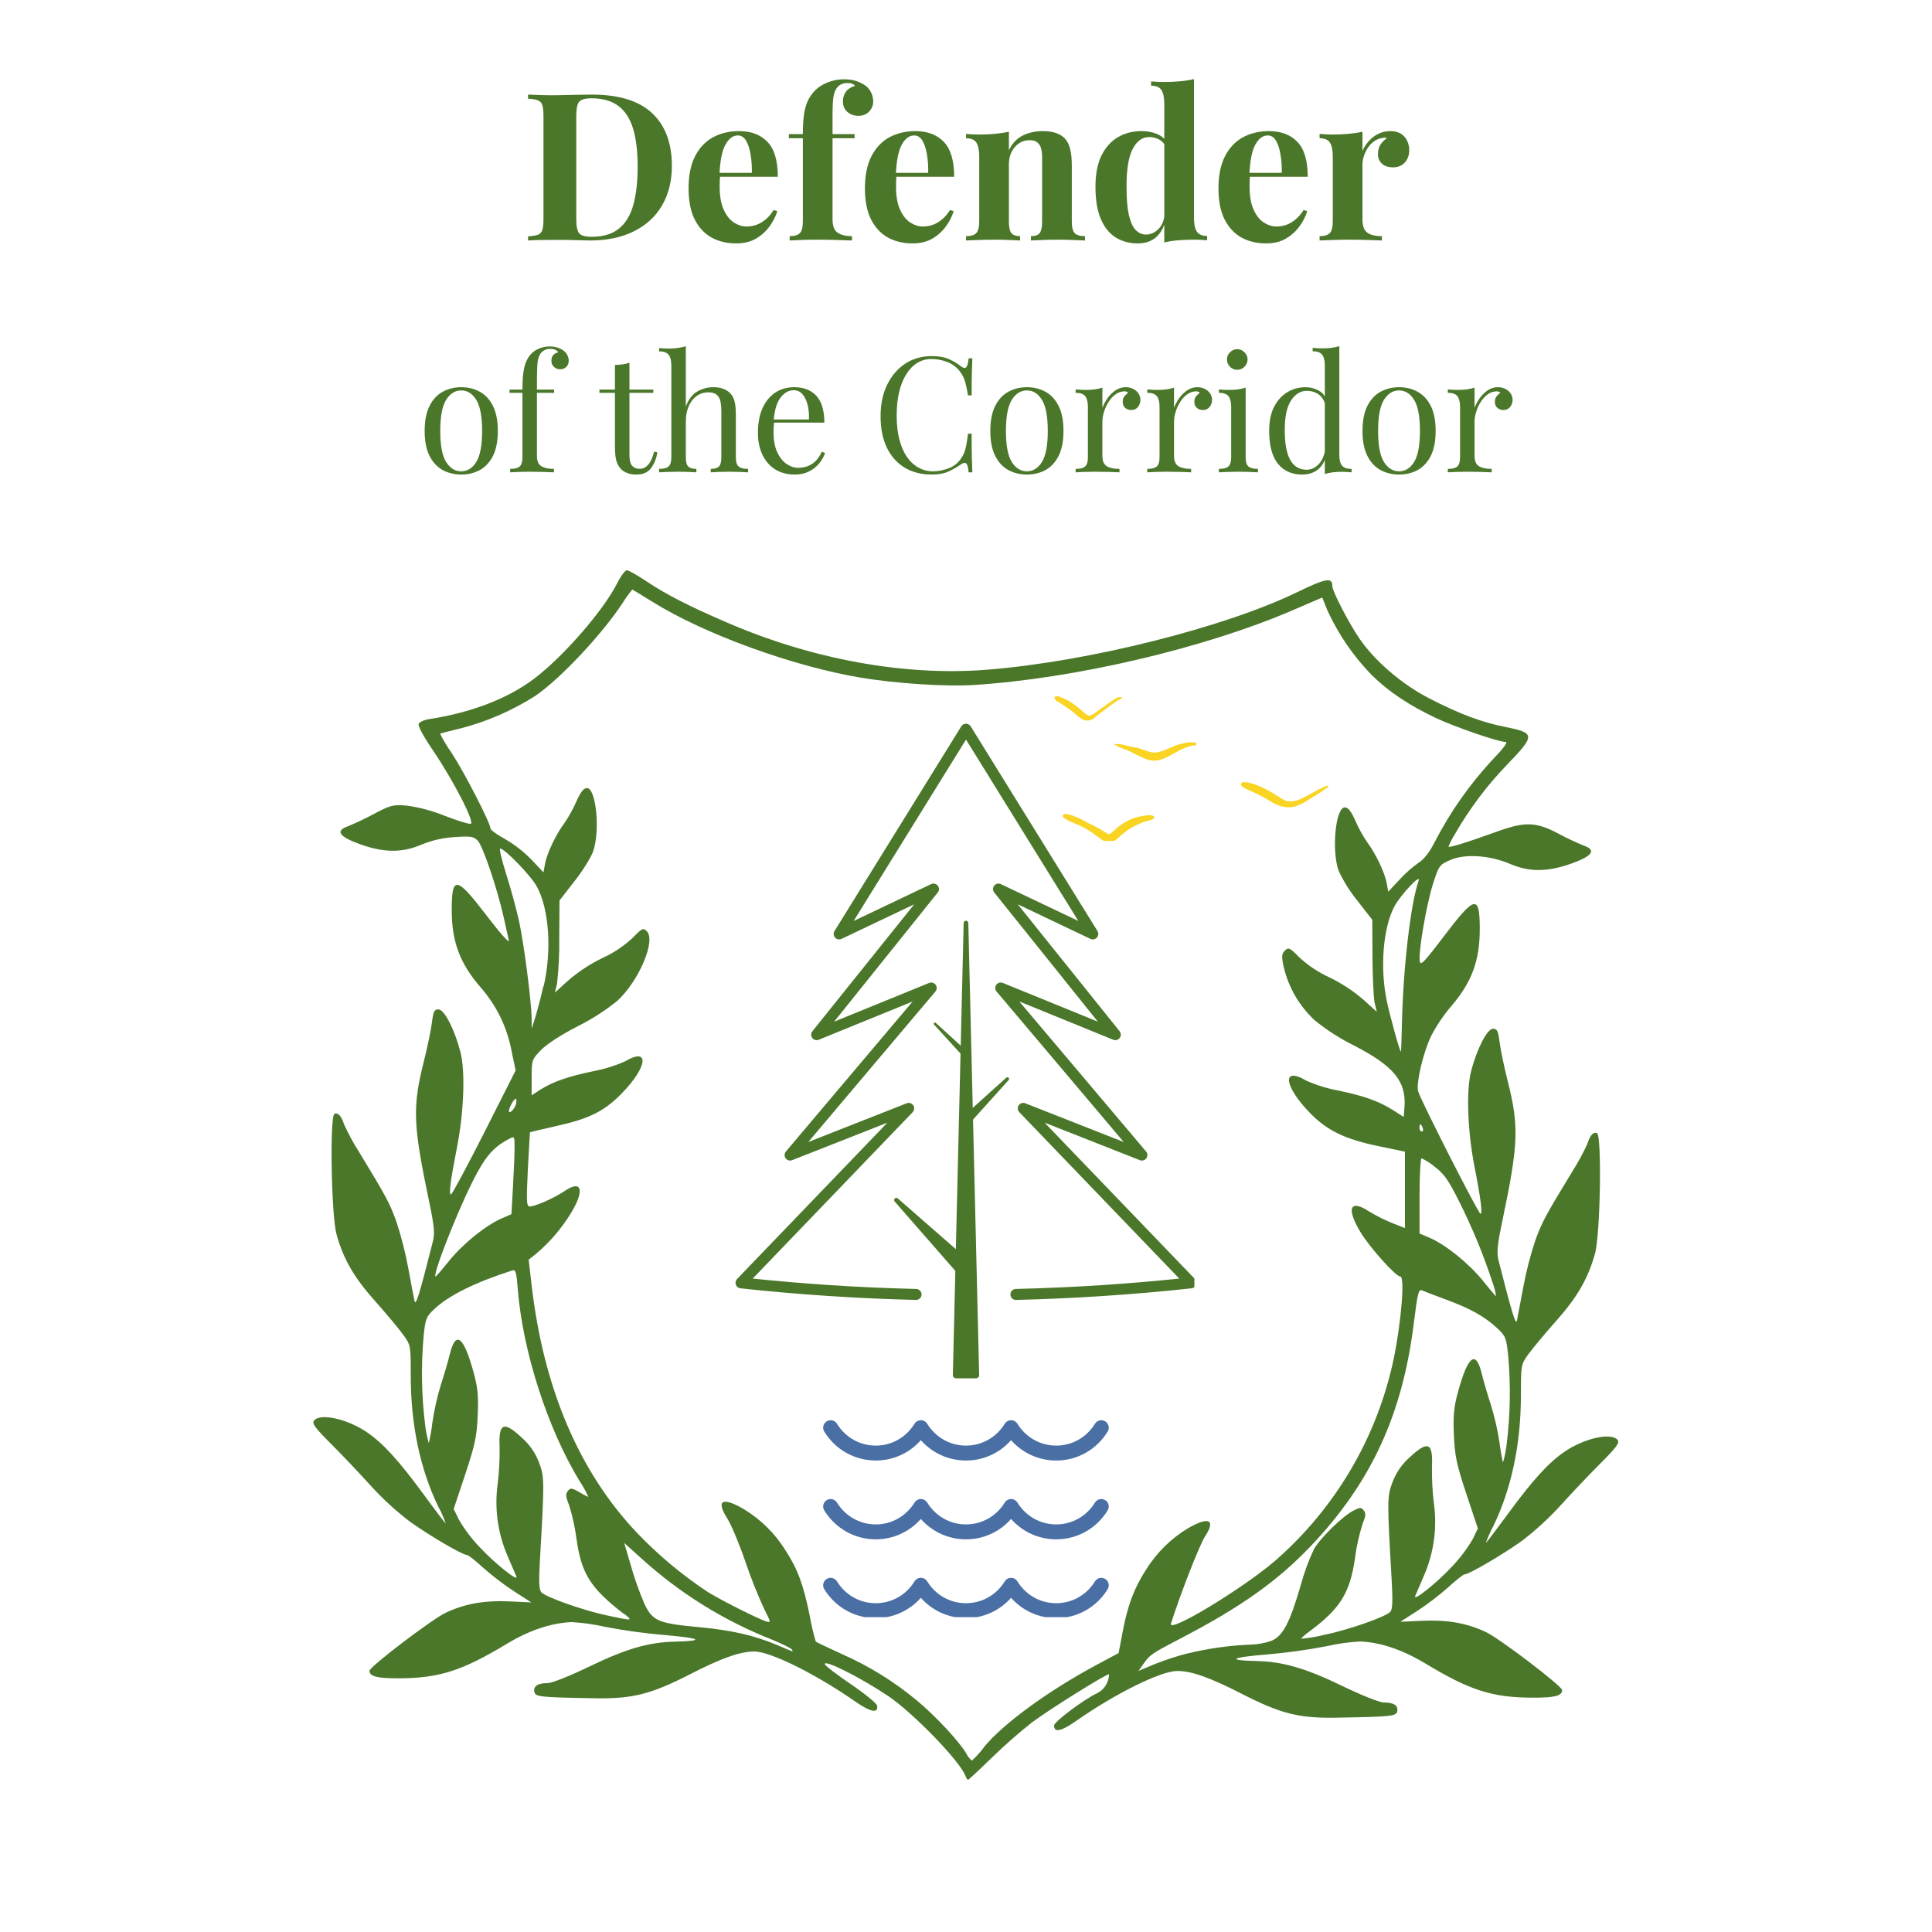 <?xml version="1.0" encoding="UTF-8"?> <svg xmlns="http://www.w3.org/2000/svg" xmlns:xlink="http://www.w3.org/1999/xlink" width="400" zoomAndPan="magnify" viewBox="0 0 300 300" height="400" preserveAspectRatio="xMidYMid meet" version="1.0"><defs><g></g><clipPath id="a56c635412"><path d="M 48.426 88.508 L 251.676 88.508 L 251.676 276.758 L 48.426 276.758 Z M 48.426 88.508 " clip-rule="nonzero"></path></clipPath><clipPath id="1a565116b5"><path d="M 114.211 112.375 L 185.461 112.375 L 185.461 201.883 L 114.211 201.883 Z M 114.211 112.375 " clip-rule="nonzero"></path></clipPath><clipPath id="3c006fe2cf"><path d="M 147.828 142.871 L 152.082 142.871 L 152.082 214.02 L 147.828 214.02 Z M 147.828 142.871 " clip-rule="nonzero"></path></clipPath><clipPath id="1f1764d094"><path d="M 127.652 245 L 172.652 245 L 172.652 251.113 L 127.652 251.113 Z M 127.652 245 " clip-rule="nonzero"></path></clipPath><clipPath id="98426abc6b"><path d="M 127.652 232 L 172.652 232 L 172.652 240 L 127.652 240 Z M 127.652 232 " clip-rule="nonzero"></path></clipPath><clipPath id="cc06dd53d0"><path d="M 127.652 220.363 L 172.652 220.363 L 172.652 227 L 127.652 227 Z M 127.652 220.363 " clip-rule="nonzero"></path></clipPath><clipPath id="85bbedb6e9"><path d="M 163.707 108.086 L 175 108.086 L 175 112 L 163.707 112 Z M 163.707 108.086 " clip-rule="nonzero"></path></clipPath><clipPath id="e4335d5bab"><path d="M 165 126 L 180 126 L 180 130.586 L 165 130.586 Z M 165 126 " clip-rule="nonzero"></path></clipPath><clipPath id="5081e27a0e"><path d="M 192 121 L 206.457 121 L 206.457 126 L 192 126 Z M 192 121 " clip-rule="nonzero"></path></clipPath></defs><g clip-path="url(#a56c635412)"><path fill="#4a7729" d="M 149.891 275.723 C 149.062 273.469 141.734 265.914 137.887 263.336 C 133.523 260.418 127.789 257.551 128.082 258.434 C 128.168 258.68 129.996 260.082 132.148 261.539 C 134.297 263 136.121 264.488 136.191 264.84 C 136.43 266.105 135.195 265.879 132.832 264.23 C 126.711 259.965 119.656 256.445 117.133 256.445 C 114.93 256.445 112.086 257.449 107.176 259.965 C 101.094 263.074 98.273 263.793 92.492 263.707 C 83.809 263.562 83.125 263.488 82.973 262.707 C 82.801 261.824 83.508 261.359 85.031 261.352 C 85.715 261.352 88.48 260.246 91.605 258.738 C 97.18 256.039 100.738 254.996 104.781 254.914 C 109.496 254.809 108.887 254.379 103.406 253.906 C 100.254 253.645 97.125 253.219 94.016 252.625 C 92.281 252.227 90.523 251.977 88.742 251.879 C 85.59 252.012 82.168 253.156 78.68 255.262 C 71.691 259.477 68.199 260.582 61.863 260.609 C 58.516 260.609 57.375 260.316 57.375 259.434 C 57.375 258.82 67.098 251.414 69.227 250.418 C 72.211 249.012 75.242 248.48 79.242 248.668 L 82.508 248.824 L 79.801 247.086 C 78.113 245.973 76.508 244.742 74.988 243.402 C 73.824 242.332 72.707 241.457 72.508 241.457 C 71.82 241.457 66.676 238.449 63.664 236.289 C 61.484 234.625 59.469 232.777 57.617 230.75 C 55.941 228.891 53.168 225.965 51.445 224.242 C 48.895 221.691 48.402 221.035 48.773 220.578 C 49.762 219.387 53.957 220.328 57.02 222.426 C 59.492 224.125 61.926 226.793 65.723 231.969 C 67.578 234.504 69.152 236.574 69.219 236.574 C 68.918 235.699 68.547 234.852 68.102 234.039 C 65.258 228.227 63.781 221.254 63.781 213.617 C 63.781 208.902 63.781 208.879 62.59 207.234 C 61.934 206.324 59.992 203.996 58.273 202.066 C 54.969 198.371 53.305 195.484 52.254 191.66 C 51.43 188.684 51.184 173.215 51.941 172.945 C 52.516 172.727 53.012 173.305 53.43 174.598 C 54.109 176.09 54.891 177.527 55.773 178.91 C 59.949 185.77 60.473 186.742 61.52 189.602 C 62.297 191.961 62.914 194.355 63.371 196.797 C 63.805 199.145 64.246 201.488 64.363 202.004 C 64.559 202.887 65.094 201.148 67.219 192.762 C 67.543 191.496 67.43 190.379 66.594 186.379 C 64.129 174.613 64.035 171.859 65.812 164.824 C 66.348 162.684 66.914 160.012 67.059 158.84 C 67.277 157.074 67.445 156.734 68.074 156.734 C 68.992 156.734 70.594 159.844 71.5 163.375 C 72.27 166.359 72.031 172.688 70.965 178.148 C 69.941 183.32 69.668 185.477 70.027 185.477 C 70.195 185.477 72.52 181.137 75.199 175.852 L 80.066 166.223 L 79.445 163.234 C 78.738 159.512 77.145 156.219 74.664 153.355 C 71.402 149.609 70.145 146.219 70.145 141.285 C 70.145 135.906 70.871 136.027 75.566 142.176 C 77.676 144.941 79.129 146.566 79.012 146.027 C 78.895 145.488 78.535 143.891 78.219 142.461 C 77.258 138.094 74.965 131.312 74.172 130.52 C 73.523 129.875 73.074 129.809 70.566 129.984 C 68.797 130.094 67.09 130.48 65.445 131.152 C 62.43 132.445 59.617 132.426 55.875 131.078 C 52.664 129.922 52.035 129.004 53.98 128.324 C 55.359 127.754 56.703 127.117 58.016 126.41 C 60.664 125.012 61.039 124.918 63.16 125.094 C 65.172 125.375 67.113 125.895 68.996 126.656 C 70.949 127.41 72.785 127.98 73.082 127.922 C 73.805 127.777 70.332 121.051 67.141 116.387 C 65.82 114.461 64.895 112.742 65 112.43 C 65.109 112.121 65.852 111.789 66.637 111.664 C 73.188 110.656 78.828 108.488 82.91 105.41 C 87.453 101.988 93.73 94.77 95.855 90.527 C 96.391 89.457 97.07 88.555 97.34 88.555 C 97.613 88.555 98.992 89.336 100.418 90.289 C 103.391 92.281 106.926 94.094 112.637 96.559 C 126.004 102.379 140.441 105.016 153.273 103.992 C 168.953 102.758 190.234 97.414 201.496 91.918 C 205.914 89.781 206.887 89.602 206.887 91.035 C 206.887 91.801 209.391 96.652 211.043 99.082 C 213.422 102.598 217.676 106.254 221.918 108.438 C 226.816 110.949 230.016 112.141 233.934 112.922 C 238.383 113.809 238.395 114.215 234.039 118.715 C 230.887 121.98 228.18 125.586 225.918 129.52 C 225.531 130.137 225.195 130.781 224.918 131.457 C 224.918 131.703 227.73 130.836 232.402 129.145 C 236.82 127.543 238.504 127.605 241.992 129.445 C 243.281 130.141 244.602 130.762 245.953 131.316 C 247.91 132 247.281 132.918 244.066 134.07 C 240.324 135.414 237.512 135.441 234.488 134.152 C 231.281 132.781 227.469 132.547 225.184 133.547 C 223.512 134.285 223.43 134.402 222.512 137.258 C 221.496 140.465 220.254 147.652 220.453 149.199 C 220.555 150.043 221.047 149.547 224.285 145.277 C 229.047 139.012 229.777 138.863 229.777 144.285 C 229.777 149.219 228.516 152.582 225.254 156.352 C 224.07 157.754 223.055 159.27 222.211 160.898 C 220.98 163.477 219.863 168.23 220.207 169.453 C 220.594 170.832 229.57 188.477 229.891 188.477 C 230.211 188.477 229.977 186.336 228.957 181.152 C 227.887 175.695 227.652 169.363 228.422 166.379 C 229.324 162.852 230.93 159.742 231.848 159.742 C 232.473 159.742 232.641 160.082 232.859 161.844 C 233.004 163.004 233.566 165.695 234.105 167.828 C 235.891 174.867 235.789 177.625 233.324 189.383 C 232.488 193.383 232.379 194.5 232.703 195.77 C 234.844 204.152 235.379 205.891 235.559 205.008 C 235.672 204.473 236.094 202.152 236.547 199.801 C 237.004 197.359 237.621 194.965 238.402 192.609 C 239.445 189.742 239.969 188.77 244.148 181.914 C 245.027 180.527 245.812 179.086 246.496 177.594 C 246.887 176.301 247.402 175.723 247.977 175.941 C 248.746 176.234 248.512 191.703 247.664 194.684 C 246.598 198.5 244.949 201.395 241.672 205.074 C 239.953 207.004 238.012 209.352 237.355 210.238 C 236.176 211.887 236.168 211.906 236.168 216.621 C 236.168 224.258 234.688 231.23 231.844 237.043 C 231.406 237.859 231.031 238.707 230.727 239.578 C 230.793 239.578 232.367 237.508 234.223 234.977 C 238.02 229.797 240.453 227.129 242.93 225.43 C 245.988 223.332 250.184 222.395 251.172 223.586 C 251.535 224.023 251.051 224.699 248.5 227.25 C 246.777 228.969 244.004 231.895 242.328 233.754 C 240.477 235.781 238.461 237.629 236.281 239.297 C 233.27 241.434 228.125 244.461 227.438 244.461 C 227.238 244.461 226.121 245.34 224.957 246.406 C 223.438 247.75 221.832 248.977 220.145 250.094 L 217.438 251.828 L 220.703 251.676 C 224.703 251.488 227.734 252.016 230.727 253.422 C 232.863 254.422 242.57 261.824 242.57 262.438 C 242.57 263.328 241.43 263.621 238.082 263.613 C 231.746 263.613 228.254 262.496 221.27 258.27 C 217.781 256.168 214.355 255.016 211.203 254.887 C 209.418 254.984 207.656 255.234 205.918 255.637 C 202.812 256.227 199.68 256.656 196.527 256.922 C 191.047 257.371 190.438 257.824 195.156 257.926 C 199.199 258.016 202.754 259.047 208.332 261.75 C 211.453 263.258 214.211 264.359 214.902 264.363 C 216.434 264.363 217.133 264.836 216.961 265.715 C 216.812 266.496 216.129 266.57 207.441 266.723 C 201.664 266.816 198.84 266.102 192.758 262.98 C 187.852 260.473 185.004 259.465 182.801 259.465 C 180.277 259.465 173.203 262.957 167.102 267.227 C 164.766 268.855 163.676 269.086 163.676 267.938 C 163.676 267.359 168.156 263.988 170.332 262.93 C 171.082 262.562 171.617 261.992 171.938 261.219 C 172.109 260.824 172.203 260.414 172.219 259.984 C 172.008 259.77 162.898 265.461 160.223 267.469 C 158.047 269.195 155.969 271.027 153.98 272.961 C 152.051 274.844 150.391 276.379 150.309 276.379 C 150.223 276.379 150.039 276.086 149.906 275.723 Z M 152.789 271.293 C 155.734 267.684 162.781 262.535 170.289 258.516 L 173.703 256.684 L 174.316 253.43 C 175.098 249.285 176.102 246.617 177.945 243.754 C 179.625 241.07 181.82 238.906 184.531 237.27 C 187.738 235.441 188.809 235.992 187.129 238.551 C 186.301 239.793 183.277 247.531 181.824 252.117 C 181.316 253.723 192.855 246.77 198.012 242.348 C 200.34 240.316 202.488 238.113 204.461 235.734 C 206.434 233.355 208.203 230.836 209.766 228.168 C 211.332 225.504 212.672 222.73 213.785 219.852 C 214.902 216.969 215.777 214.016 216.414 210.992 C 217.602 205.184 218.164 198.219 217.441 198.219 C 216.719 198.219 212.672 193.668 211.297 191.395 C 209.02 187.652 209.578 186.16 212.555 188.086 C 213.715 188.793 214.926 189.406 216.188 189.918 L 218.16 190.695 L 218.16 178.824 L 213.977 177.957 C 208.859 176.887 206.113 175.57 203.484 172.895 C 199.359 168.684 198.969 165.512 202.859 167.809 C 204.406 168.496 206.012 168.996 207.672 169.309 C 211.875 170.191 214 170.945 216.277 172.363 L 217.965 173.434 L 218.086 171.961 C 218.398 167.93 216.438 165.547 210.289 162.367 C 208.086 161.277 206.031 159.957 204.121 158.41 C 201.715 156.141 200.121 153.398 199.34 150.184 C 198.977 148.488 199.004 148.117 199.523 147.602 C 200.043 147.082 200.258 147.117 201.727 148.633 C 203.125 149.926 204.691 150.969 206.426 151.762 C 208.316 152.68 210.059 153.82 211.656 155.184 L 213.797 157.117 L 213.469 155.801 C 213.293 155.082 213.137 151.863 213.117 148.652 L 213.086 142.82 L 210.746 139.824 C 209.59 138.391 208.621 136.836 207.844 135.168 C 206.742 131.957 207.395 125.371 208.816 125.371 C 209.352 125.371 209.805 125.977 210.492 127.512 C 210.992 128.664 211.598 129.758 212.309 130.797 C 213.578 132.469 215.027 135.492 215.312 137.082 L 215.566 138.461 L 217.297 136.609 C 218.203 135.621 219.199 134.734 220.289 133.953 C 221.137 133.418 221.98 132.348 222.82 130.672 C 225.191 126.098 228.121 121.914 231.609 118.125 C 233.383 116.297 234.207 115.211 233.809 115.211 C 232.66 115.211 225.887 112.879 222.848 111.438 C 218.684 109.445 215.645 107.414 213 104.82 C 210.137 101.875 207.852 98.539 206.133 94.812 L 205.316 92.785 L 200.758 94.746 C 186.996 100.672 166.812 105.398 151.098 106.371 C 146.82 106.641 138.938 106.117 133.633 105.223 C 123.066 103.441 109.395 98.465 101.383 93.492 C 99.664 92.422 98.207 91.543 98.176 91.543 C 97.621 92.227 97.113 92.938 96.648 93.684 C 93.379 98.617 87.031 105.367 83.133 108.051 C 79.582 110.309 75.773 111.977 71.707 113.055 C 69.914 113.488 68.398 113.879 68.332 113.922 C 68.863 114.98 69.469 115.988 70.152 116.953 C 72.129 119.977 76.148 127.789 76.148 128.613 C 76.148 128.863 77.16 129.605 78.391 130.266 C 79.91 131.148 81.285 132.215 82.512 133.473 L 84.391 135.457 L 84.641 134.082 C 84.93 132.477 86.379 129.469 87.648 127.805 C 88.355 126.766 88.965 125.668 89.469 124.516 C 90.148 122.98 90.621 122.375 91.141 122.375 C 92.562 122.375 93.215 128.938 92.113 132.172 C 91.801 133.086 90.508 135.184 89.207 136.832 L 86.879 139.824 L 86.84 145.66 C 86.875 148.051 86.758 150.434 86.488 152.809 L 86.164 154.125 L 88.305 152.188 C 89.902 150.824 91.645 149.684 93.535 148.766 C 95.27 147.977 96.836 146.934 98.234 145.637 C 99.707 144.125 99.875 144.031 100.438 144.605 C 101.883 146.051 99.215 152.336 95.844 155.418 C 93.934 156.961 91.875 158.281 89.672 159.375 C 87.16 160.664 84.914 162.113 84.027 163.027 C 82.59 164.512 82.555 164.598 82.555 167.305 L 82.555 170.078 L 83.93 169.188 C 85.91 167.945 88.172 167.164 92.258 166.305 C 93.918 165.988 95.523 165.488 97.07 164.801 C 100.934 162.523 100.578 165.672 96.504 169.828 C 93.828 172.539 91.555 173.688 86.57 174.809 C 84.242 175.34 82.293 175.789 82.293 175.824 C 82.293 175.855 82.113 178.465 81.961 181.613 C 81.723 186.668 81.758 187.34 82.273 187.34 C 83.113 187.34 86.07 186.027 87.664 184.945 C 90.336 183.117 90.84 184.805 88.652 188.379 C 87.168 190.805 85.34 192.93 83.16 194.758 L 82.09 195.594 L 82.535 199.453 C 84.387 215.562 89.926 228.574 98.992 238.102 C 102.273 241.516 105.883 244.531 109.824 247.152 C 111.625 248.305 117.668 251.363 118.914 251.75 C 119.754 252.012 119.746 251.98 118.633 249.781 C 117.551 247.418 116.59 245.004 115.758 242.543 C 114.812 239.777 113.535 236.719 112.906 235.738 C 111.148 232.984 112.145 232.402 115.41 234.281 C 118.121 235.918 120.316 238.078 121.992 240.766 C 123.875 243.68 124.77 246.113 125.734 250.887 C 125.969 252.242 126.277 253.582 126.668 254.898 C 126.75 254.988 128.566 255.855 130.699 256.828 C 134.961 258.707 138.883 261.137 142.461 264.125 C 145.297 266.492 148.934 270.395 150.023 272.246 C 150.238 272.688 150.531 273.07 150.902 273.391 C 151.602 272.762 152.23 272.066 152.793 271.309 Z M 184.535 256.719 C 187.711 255.953 190.934 255.504 194.199 255.375 C 195.297 255.348 196.367 255.152 197.406 254.793 C 199.191 254.074 200.289 251.996 201.984 246.125 C 202.508 244.199 203.191 242.332 204.043 240.527 C 205.074 238.754 208.484 235.434 210.148 234.574 C 211.164 234.039 211.363 234.039 211.754 234.527 C 212.145 235.012 212.074 235.402 211.566 236.664 C 211.023 238.383 210.637 240.133 210.406 241.922 C 209.645 247.305 208.105 249.793 203.379 253.289 C 202.598 253.863 202.016 254.391 202.078 254.457 C 203.258 254.355 204.418 254.16 205.566 253.879 C 209.469 253.07 215.254 251.039 215.906 250.258 C 216.23 249.867 216.281 248.523 216.105 245.492 C 215.379 232.898 215.383 232.387 216.234 230.137 C 216.809 228.629 217.699 227.344 218.906 226.281 C 221.73 223.645 222.531 223.984 222.355 227.746 C 222.328 229.621 222.422 231.488 222.641 233.348 C 222.914 235.258 222.922 237.168 222.668 239.082 C 222.414 240.992 221.902 242.836 221.137 244.605 L 219.758 247.812 C 219.328 248.82 223.125 245.781 225.512 243.211 C 226.727 241.926 227.785 240.523 228.684 239 L 229.484 237.344 L 227.703 231.996 C 226.176 227.383 225.902 226.113 225.758 222.844 C 225.625 219.777 225.758 218.5 226.395 216.137 C 227.938 210.504 229.168 209.555 230.082 213.293 C 230.363 214.43 231.004 216.629 231.512 218.172 C 232.098 220.082 232.539 222.023 232.844 223.996 C 232.969 225.043 233.148 226.082 233.379 227.109 C 233.648 226.199 233.836 225.277 233.945 224.332 C 234.52 219.738 234.602 215.133 234.191 210.516 C 233.906 207.758 233.793 207.465 232.516 206.27 C 230.582 204.457 228.367 203.211 224.617 201.828 C 222.836 201.164 221.109 200.508 220.789 200.367 C 220.281 200.152 220.105 200.871 219.559 205.293 C 217.805 219.586 212.961 230.129 203.605 240.008 C 198.363 245.508 192.77 249.492 183.391 254.379 C 178.762 256.797 178.578 256.922 177.535 258.391 L 176.785 259.461 L 179.336 258.391 C 181.027 257.719 182.754 257.156 184.52 256.711 Z M 122.965 256.129 C 122.848 255.941 121.441 255.246 119.844 254.59 C 112.301 251.602 105.527 247.383 99.523 241.926 L 96.93 239.59 L 98 243.242 C 98.566 245.219 99.254 247.152 100.07 249.043 C 101.336 251.719 102.207 252.082 108.66 252.676 C 113.57 253.129 117.18 253.957 120.684 255.445 C 123.383 256.598 123.203 256.547 122.965 256.129 Z M 96.812 250.562 C 91.672 246.578 90.277 244.359 89.512 238.926 C 89.281 237.141 88.895 235.387 88.352 233.672 C 87.816 232.375 87.816 231.961 88.184 231.5 C 88.547 231.039 88.801 231.023 89.938 231.691 C 90.391 231.98 90.867 232.234 91.363 232.449 C 90.969 231.566 90.5 230.723 89.961 229.918 C 85.004 221.777 81.141 209.73 80.395 200.094 C 80.203 197.566 80.07 197.109 79.566 197.27 C 73.824 199.105 69.738 201.121 67.449 203.262 C 66.172 204.457 66.059 204.75 65.777 207.512 C 65.367 212.125 65.449 216.73 66.023 221.328 C 66.133 222.27 66.324 223.195 66.59 224.105 C 66.824 223.074 67 222.039 67.125 220.992 C 67.414 219.012 67.848 217.059 68.422 215.141 C 68.93 213.598 69.574 211.398 69.852 210.258 C 70.77 206.535 72 207.484 73.539 213.105 C 74.188 215.469 74.312 216.746 74.176 219.809 C 74.039 223.062 73.762 224.352 72.23 228.965 L 70.449 234.312 L 71.254 235.969 C 72.148 237.492 73.207 238.895 74.422 240.18 C 76.809 242.75 80.605 245.789 80.176 244.777 L 78.797 241.566 C 78.031 239.797 77.523 237.953 77.27 236.043 C 77.012 234.129 77.023 232.219 77.293 230.309 C 77.512 228.445 77.605 226.582 77.578 224.707 C 77.402 220.965 78.203 220.605 81.027 223.242 C 82.234 224.309 83.125 225.59 83.699 227.094 C 84.551 229.348 84.555 229.863 83.828 242.457 C 83.652 245.488 83.707 246.828 84.031 247.219 C 84.656 247.973 90.395 250.012 94.191 250.828 C 98.332 251.719 98.367 251.711 96.824 250.52 Z M 231.812 199.297 C 230.387 194.914 228.637 190.664 226.566 186.551 C 224.961 183.297 224.227 182.273 222.82 181.203 C 222.188 180.664 221.496 180.219 220.746 179.859 C 220.57 179.859 220.426 182.484 220.426 185.699 L 220.426 191.535 L 222.031 192.223 C 224.5 193.293 228.062 196.164 230.238 198.844 C 231.309 200.18 232.254 201.277 232.312 201.277 C 232.211 200.59 232.043 199.922 231.812 199.27 Z M 69.727 195.805 C 71.867 193.133 75.461 190.254 77.871 189.211 L 79.414 188.535 L 79.656 184.254 C 79.793 181.906 79.902 179.18 79.902 178.191 C 79.902 176.449 79.902 176.406 79.059 176.84 C 76.562 178.148 75.316 179.613 73.359 183.512 C 70.785 188.66 67.074 198.211 67.648 198.211 C 67.707 198.238 68.645 197.145 69.727 195.805 Z M 220.922 175.133 C 220.805 174.824 220.641 174.57 220.559 174.57 C 220.48 174.57 220.41 174.824 220.41 175.133 C 220.41 175.441 220.574 175.695 220.773 175.695 C 220.973 175.695 221.043 175.441 220.922 175.133 Z M 79.914 171.926 C 80.141 171.547 80.23 171.141 80.176 170.707 C 80.098 170.453 79.742 170.801 79.391 171.477 C 79.039 172.148 78.926 172.695 79.133 172.695 C 79.344 172.695 79.691 172.344 79.914 171.918 Z M 217.684 159.09 C 217.875 150.305 219.043 140.273 220.281 136.766 C 220.715 135.531 217.516 138.906 216.539 140.723 C 214.762 144 214.254 150.285 215.348 155.465 C 215.844 157.836 217.371 163.32 217.535 163.32 C 217.566 163.32 217.637 161.418 217.684 159.09 Z M 84.418 153.156 C 85.707 147.531 85.273 141.152 83.348 137.648 C 82.445 135.977 78.371 131.766 77.66 131.766 C 77.488 131.766 77.91 133.535 78.594 135.695 C 79.277 137.855 80.188 141.168 80.609 143.082 C 81.375 146.625 82.512 155.477 82.562 158.227 L 82.562 159.727 L 83.098 158.031 C 83.395 157.105 83.973 154.91 84.375 153.148 Z M 84.418 153.156 " fill-opacity="1" fill-rule="nonzero"></path></g><g clip-path="url(#1a565116b5)"><path fill="#4a7729" d="M 157.746 201.852 C 157.285 201.852 156.91 201.484 156.898 201.02 C 156.887 200.551 157.258 200.16 157.727 200.148 C 162.262 200.039 166.828 199.836 171.301 199.539 C 175.289 199.273 179.254 198.938 183.117 198.539 L 158.277 172.699 C 158 172.41 157.961 171.969 158.184 171.637 C 158.406 171.305 158.832 171.172 159.203 171.316 L 174.488 177.332 L 154.746 153.965 C 154.492 153.668 154.477 153.234 154.707 152.914 C 154.938 152.598 155.355 152.48 155.719 152.629 L 170.469 158.641 L 154.383 138.586 C 154.137 138.277 154.133 137.836 154.379 137.527 C 154.625 137.215 155.055 137.113 155.414 137.285 L 167.445 143.008 L 150 114.84 L 132.555 143.008 L 144.582 137.285 C 144.941 137.113 145.371 137.215 145.617 137.527 C 145.863 137.836 145.863 138.277 145.613 138.586 L 129.527 158.641 L 144.281 152.629 C 144.641 152.48 145.059 152.598 145.289 152.914 C 145.52 153.234 145.504 153.668 145.25 153.965 L 125.508 177.332 L 140.793 171.316 C 141.164 171.172 141.59 171.305 141.812 171.637 C 142.035 171.969 141.996 172.41 141.719 172.699 L 116.879 198.539 C 120.742 198.938 124.707 199.273 128.695 199.539 C 133.168 199.836 137.734 200.039 142.27 200.148 C 142.738 200.16 143.109 200.551 143.098 201.02 C 143.09 201.492 142.695 201.855 142.227 201.852 C 137.672 201.742 133.082 201.535 128.582 201.234 C 123.977 200.93 119.395 200.531 114.969 200.047 C 114.645 200.012 114.371 199.797 114.262 199.492 C 114.148 199.184 114.223 198.844 114.445 198.609 L 137.793 174.328 L 122.996 180.152 C 122.633 180.293 122.219 180.172 121.992 179.855 C 121.766 179.539 121.781 179.105 122.031 178.809 L 141.719 155.508 L 127.133 161.453 C 126.773 161.598 126.359 161.484 126.129 161.172 C 125.895 160.863 125.902 160.434 126.145 160.133 L 141.961 140.418 L 130.672 145.789 C 130.332 145.949 129.922 145.867 129.672 145.586 C 129.422 145.305 129.383 144.895 129.582 144.57 L 149.273 112.777 C 149.43 112.527 149.703 112.375 150 112.375 C 150.293 112.375 150.566 112.527 150.723 112.777 L 170.414 144.57 C 170.613 144.895 170.578 145.305 170.324 145.586 C 170.074 145.867 169.664 145.949 169.324 145.789 L 158.035 140.418 L 173.852 160.133 C 174.094 160.434 174.102 160.863 173.867 161.172 C 173.637 161.484 173.223 161.602 172.863 161.453 L 158.277 155.508 L 177.965 178.809 C 178.215 179.105 178.23 179.539 178.004 179.855 C 177.777 180.172 177.363 180.293 177 180.152 L 162.207 174.328 L 185.551 198.609 C 185.773 198.844 185.848 199.184 185.738 199.492 C 185.625 199.797 185.352 200.012 185.027 200.047 C 180.602 200.531 176.02 200.93 171.414 201.234 C 166.918 201.535 162.324 201.742 157.77 201.852 C 157.762 201.852 157.754 201.852 157.746 201.852 " fill-opacity="1" fill-rule="nonzero"></path></g><g clip-path="url(#3c006fe2cf)"><path fill="#4a7729" d="M 150.359 143.328 C 150.355 143.129 150.199 142.977 149.996 142.973 C 149.801 142.973 149.641 143.129 149.637 143.324 L 147.957 213.516 C 147.953 213.652 148.004 213.777 148.098 213.871 C 148.191 213.969 148.316 214.02 148.449 214.02 L 151.551 214.02 C 151.684 214.02 151.809 213.969 151.902 213.871 C 151.996 213.777 152.047 213.652 152.043 213.516 L 150.359 143.328 " fill-opacity="1" fill-rule="nonzero"></path></g><path fill="#4a7729" d="M 149.031 198.133 L 138.922 186.566 C 138.797 186.426 138.812 186.211 138.953 186.086 C 139.082 185.973 139.273 185.977 139.402 186.086 L 150.969 196.195 C 151.539 196.695 151.598 197.562 151.098 198.133 C 150.598 198.707 149.73 198.766 149.16 198.266 C 149.117 198.227 149.07 198.18 149.031 198.133 " fill-opacity="1" fill-rule="nonzero"></path><path fill="#4a7729" d="M 149.648 164.145 L 145.039 159.098 C 144.969 159.023 144.973 158.902 145.051 158.832 C 145.121 158.766 145.234 158.77 145.305 158.832 L 150.352 163.441 C 150.555 163.629 150.566 163.941 150.383 164.145 C 150.195 164.348 149.883 164.363 149.68 164.176 C 149.668 164.168 149.656 164.156 149.648 164.145 " fill-opacity="1" fill-rule="nonzero"></path><path fill="#4a7729" d="M 149.48 173.445 L 156.254 167.34 C 156.359 167.242 156.527 167.25 156.625 167.359 C 156.715 167.457 156.711 167.609 156.625 167.707 L 150.52 174.48 C 150.246 174.781 149.781 174.809 149.48 174.535 C 149.18 174.266 149.156 173.801 149.426 173.5 C 149.441 173.48 149.461 173.461 149.48 173.445 " fill-opacity="1" fill-rule="nonzero"></path><g clip-path="url(#1f1764d094)"><path fill="#4a6fa5" d="M 171.617 245.176 C 171.074 244.844 170.359 245.012 170.023 245.555 C 168.719 247.68 166.469 248.945 164.004 248.945 C 161.543 248.945 159.293 247.68 157.984 245.555 C 157.777 245.215 157.402 245.004 157 245.004 C 156.598 245.004 156.227 245.215 156.016 245.555 C 154.707 247.68 152.457 248.945 149.996 248.945 C 147.535 248.945 145.285 247.68 143.977 245.555 C 143.766 245.215 143.391 245.004 142.988 245.004 C 142.586 245.004 142.215 245.215 142.004 245.555 C 140.695 247.68 138.445 248.945 135.984 248.945 C 133.523 248.945 131.273 247.68 129.965 245.555 C 129.629 245.012 128.914 244.844 128.371 245.176 C 127.824 245.512 127.656 246.227 127.992 246.77 C 129.727 249.582 132.715 251.262 135.984 251.262 C 138.699 251.262 141.219 250.105 142.988 248.102 C 144.758 250.105 147.277 251.262 149.996 251.262 C 152.711 251.262 155.23 250.105 157 248.102 C 158.77 250.105 161.289 251.262 164.004 251.262 C 167.277 251.262 170.266 249.582 171.996 246.77 C 172.332 246.227 172.164 245.512 171.617 245.176 " fill-opacity="1" fill-rule="nonzero"></path></g><g clip-path="url(#98426abc6b)"><path fill="#4a6fa5" d="M 171.617 232.941 C 171.074 232.605 170.359 232.773 170.023 233.32 C 168.719 235.441 166.469 236.711 164.004 236.711 C 161.543 236.711 159.293 235.441 157.984 233.32 C 157.777 232.977 157.402 232.77 157 232.77 C 156.598 232.77 156.227 232.977 156.016 233.32 C 154.707 235.441 152.457 236.711 149.996 236.711 C 147.535 236.711 145.285 235.441 143.977 233.32 C 143.766 232.977 143.391 232.77 142.988 232.77 C 142.586 232.77 142.215 232.977 142.004 233.32 C 140.695 235.441 138.445 236.711 135.984 236.711 C 133.523 236.711 131.273 235.441 129.965 233.32 C 129.629 232.773 128.914 232.605 128.371 232.941 C 127.824 233.277 127.656 233.988 127.992 234.535 C 129.727 237.348 132.715 239.027 135.984 239.027 C 138.699 239.027 141.219 237.867 142.988 235.863 C 144.758 237.867 147.277 239.027 149.996 239.027 C 152.711 239.027 155.23 237.867 157 235.863 C 158.77 237.867 161.289 239.027 164.004 239.027 C 167.277 239.027 170.266 237.348 171.996 234.535 C 172.332 233.988 172.164 233.277 171.617 232.941 " fill-opacity="1" fill-rule="nonzero"></path></g><g clip-path="url(#cc06dd53d0)"><path fill="#4a6fa5" d="M 171.617 220.703 C 171.074 220.367 170.359 220.539 170.023 221.082 C 168.719 223.203 166.469 224.473 164.004 224.473 C 161.543 224.473 159.293 223.207 157.984 221.082 C 157.777 220.738 157.402 220.531 157 220.531 C 156.598 220.531 156.227 220.738 156.016 221.082 C 154.707 223.203 152.457 224.473 149.996 224.473 C 147.535 224.473 145.285 223.203 143.977 221.082 C 143.766 220.738 143.391 220.531 142.988 220.531 C 142.586 220.531 142.215 220.738 142.004 221.082 C 140.695 223.203 138.445 224.473 135.984 224.473 C 133.523 224.473 131.273 223.203 129.965 221.082 C 129.629 220.539 128.914 220.367 128.371 220.703 C 127.824 221.039 127.656 221.754 127.992 222.297 C 129.727 225.109 132.715 226.789 135.984 226.789 C 138.699 226.789 141.219 225.633 142.988 223.629 C 144.758 225.633 147.277 226.789 149.996 226.789 C 152.711 226.789 155.23 225.633 157 223.629 C 158.77 225.633 161.289 226.789 164.004 226.789 C 167.277 226.789 170.266 225.109 171.996 222.297 C 172.332 221.754 172.164 221.039 171.617 220.703 " fill-opacity="1" fill-rule="nonzero"></path></g><g clip-path="url(#85bbedb6e9)"><path fill="#f9d423" d="M 174.145 108.273 C 173.973 108.238 173.797 108.246 173.625 108.273 C 173.531 108.289 173.441 108.336 173.359 108.379 C 173.281 108.422 173.211 108.461 173.145 108.504 C 172.836 108.699 172.539 108.914 172.246 109.117 C 171.641 109.547 171.027 109.98 170.43 110.41 C 170.262 110.535 170.09 110.652 169.922 110.781 C 169.844 110.836 169.77 110.898 169.68 110.941 C 169.609 110.973 169.531 111.008 169.461 111.043 C 169.371 111.078 169.281 111.105 169.191 111.129 C 169.164 111.129 169.141 111.129 169.113 111.129 C 169.094 111.121 169.066 111.121 169.043 111.113 C 169.004 111.094 168.961 111.07 168.926 111.059 C 168.809 111.004 168.695 110.934 168.586 110.855 C 168.5 110.793 168.426 110.719 168.34 110.652 C 168.246 110.578 168.152 110.496 168.062 110.41 C 167.875 110.238 167.68 110.07 167.48 109.91 C 167.242 109.723 167.004 109.535 166.754 109.359 C 166.539 109.207 166.324 109.055 166.102 108.93 C 165.816 108.762 165.516 108.594 165.211 108.469 C 165.246 108.484 165.285 108.504 165.32 108.52 C 165.113 108.426 164.902 108.336 164.688 108.254 C 164.723 108.266 164.758 108.281 164.793 108.297 C 164.695 108.238 164.598 108.203 164.5 108.172 C 164.465 108.156 164.43 108.148 164.402 108.137 C 164.383 108.129 164.367 108.121 164.348 108.113 C 164.297 108.102 164.258 108.102 164.207 108.102 C 164.207 108.102 164.215 108.102 164.215 108.102 C 164.195 108.102 164.168 108.102 164.141 108.102 C 164.141 108.102 164.145 108.102 164.145 108.102 C 164.117 108.102 164.09 108.102 164.062 108.105 C 164.02 108.113 163.98 108.121 163.938 108.129 C 163.895 108.141 163.852 108.164 163.82 108.184 C 163.75 108.219 163.707 108.324 163.734 108.398 C 163.75 108.434 163.758 108.461 163.77 108.496 C 163.777 108.523 163.797 108.551 163.82 108.586 C 163.84 108.629 163.867 108.664 163.902 108.691 C 163.902 108.691 163.902 108.691 163.902 108.699 L 163.895 108.684 C 163.91 108.699 163.922 108.711 163.93 108.727 C 163.93 108.727 163.93 108.734 163.938 108.734 C 163.945 108.742 163.945 108.742 163.949 108.746 C 163.949 108.746 163.945 108.742 163.945 108.742 C 163.992 108.797 164.055 108.832 164.117 108.871 C 164.16 108.895 164.203 108.922 164.242 108.949 C 164.328 109 164.402 109.047 164.488 109.094 C 164.652 109.199 164.812 109.305 164.98 109.41 C 165.309 109.609 165.621 109.832 165.934 110.047 C 166.094 110.16 166.254 110.277 166.414 110.398 C 166.672 110.598 166.922 110.809 167.164 111.031 C 167.289 111.141 167.422 111.246 167.555 111.352 C 167.652 111.426 167.742 111.504 167.848 111.566 C 167.918 111.609 167.992 111.648 168.07 111.684 C 168.293 111.789 168.531 111.879 168.781 111.895 L 168.66 111.879 C 168.758 111.895 168.855 111.898 168.953 111.879 C 169.043 111.879 169.141 111.859 169.23 111.836 C 169.336 111.816 169.426 111.789 169.523 111.746 C 169.727 111.664 169.895 111.531 170.047 111.371 C 170.117 111.301 170.199 111.238 170.277 111.176 C 170.359 111.113 170.441 111.043 170.527 110.98 C 170.609 110.918 170.695 110.848 170.777 110.785 C 170.82 110.75 170.859 110.723 170.902 110.688 C 170.922 110.676 170.938 110.66 170.957 110.648 C 170.957 110.648 170.965 110.641 170.973 110.633 C 170.98 110.625 170.992 110.621 170.992 110.621 C 171.676 110.098 172.363 109.59 173.066 109.094 C 173.246 108.969 173.43 108.84 173.625 108.742 C 173.672 108.719 173.719 108.691 173.762 108.672 C 173.805 108.648 173.848 108.617 173.895 108.594 C 173.938 108.574 173.977 108.551 174.012 108.539 C 174.062 108.52 174.117 108.504 174.168 108.488 C 174.25 108.477 174.258 108.297 174.145 108.273 Z M 174.145 108.273 " fill-opacity="1" fill-rule="nonzero"></path></g><g clip-path="url(#e4335d5bab)"><path fill="#f9d423" d="M 179.129 126.734 C 179.066 126.695 178.996 126.652 178.918 126.633 C 178.855 126.617 178.793 126.609 178.73 126.602 C 178.633 126.59 178.543 126.574 178.453 126.582 C 178.383 126.582 178.32 126.59 178.25 126.598 C 177.957 126.617 177.66 126.66 177.367 126.723 C 176.629 126.812 175.934 127.062 175.258 127.367 C 174.945 127.516 174.645 127.695 174.355 127.883 C 174.02 128.098 173.707 128.336 173.406 128.594 C 173.137 128.824 172.895 129.082 172.613 129.305 C 172.523 129.371 172.426 129.43 172.32 129.484 C 172.281 129.5 172.238 129.512 172.195 129.52 C 172.168 129.52 172.141 129.52 172.113 129.52 C 172.07 129.512 172.035 129.5 172 129.484 C 171.828 129.402 171.676 129.281 171.516 129.18 C 171.32 129.055 171.125 128.926 170.93 128.801 C 170.727 128.676 170.512 128.578 170.312 128.469 C 170.109 128.355 169.902 128.254 169.691 128.148 C 169.484 128.043 169.266 127.945 169.051 127.836 C 168.844 127.73 168.641 127.621 168.438 127.516 C 168.23 127.41 168.023 127.293 167.812 127.18 C 167.578 127.055 167.324 126.957 167.082 126.855 C 166.957 126.805 166.84 126.75 166.715 126.699 C 166.594 126.652 166.469 126.598 166.344 126.57 C 166.219 126.539 166.094 126.512 165.969 126.484 C 165.906 126.473 165.844 126.457 165.773 126.438 C 165.738 126.43 165.711 126.422 165.676 126.414 C 165.664 126.414 165.656 126.41 165.641 126.41 C 165.578 126.395 165.531 126.395 165.48 126.402 C 165.496 126.402 165.504 126.402 165.516 126.395 C 165.445 126.395 165.371 126.379 165.309 126.402 C 165.285 126.41 165.258 126.422 165.238 126.43 C 165.223 126.438 165.211 126.438 165.195 126.441 C 165.051 126.5 164.961 126.66 165.051 126.805 C 165.059 126.82 165.078 126.859 165.094 126.867 C 165.062 126.793 165.062 126.805 165.105 126.902 L 165.16 126.973 C 165.246 127.035 165.254 127.043 165.195 127 C 165.211 127.008 165.219 127.02 165.23 127.027 C 165.266 127.055 165.301 127.098 165.344 127.117 C 165.441 127.18 165.559 127.223 165.656 127.277 C 165.754 127.332 165.859 127.391 165.953 127.453 C 166.074 127.523 166.207 127.57 166.332 127.621 C 166.555 127.715 166.777 127.812 166.992 127.91 C 167.234 128.023 167.492 128.129 167.742 128.227 C 167.953 128.316 168.16 128.426 168.363 128.539 C 168.578 128.648 168.781 128.773 168.98 128.906 C 169.387 129.164 169.789 129.434 170.164 129.727 C 170.125 129.699 170.082 129.664 170.047 129.637 C 170.348 129.867 170.652 130.074 170.957 130.293 C 171.09 130.391 171.215 130.484 171.363 130.562 C 171.465 130.625 171.578 130.668 171.695 130.707 C 171.82 130.758 171.945 130.773 172.078 130.785 C 172.449 130.828 172.836 130.688 173.148 130.492 C 173.441 130.312 173.699 130.07 173.949 129.832 C 174.172 129.625 174.41 129.422 174.645 129.234 C 174.953 129.004 175.273 128.789 175.605 128.594 C 175.961 128.391 176.309 128.191 176.684 128.023 C 176.871 127.938 177.062 127.855 177.25 127.773 C 177.547 127.648 177.855 127.551 178.176 127.465 C 178.336 127.426 178.5 127.391 178.66 127.34 C 178.738 127.32 178.812 127.277 178.891 127.25 C 178.973 127.215 179.035 127.188 179.105 127.133 C 179.133 127.109 179.156 127.082 179.184 127.062 C 179.289 126.984 179.246 126.805 179.129 126.734 Z M 179.129 126.734 " fill-opacity="1" fill-rule="nonzero"></path></g><path fill="#f9d423" d="M 185.73 115.371 C 185.668 115.352 185.605 115.332 185.543 115.309 C 185.469 115.289 185.383 115.281 185.309 115.273 C 185.176 115.27 185.043 115.27 184.91 115.27 C 184.777 115.27 184.645 115.262 184.512 115.273 C 184.359 115.297 184.199 115.316 184.047 115.352 C 183.512 115.457 182.988 115.594 182.48 115.789 C 182.16 115.906 181.848 116.047 181.535 116.191 C 181.438 116.234 181.34 116.277 181.234 116.32 C 180.707 116.543 180.164 116.758 179.594 116.84 C 179.387 116.859 179.176 116.867 178.969 116.855 C 178.758 116.82 178.559 116.77 178.355 116.703 C 178.141 116.633 177.93 116.543 177.715 116.473 C 177.492 116.395 177.277 116.324 177.055 116.258 C 176.941 116.223 176.824 116.188 176.707 116.152 C 176.594 116.125 176.488 116.098 176.379 116.074 C 176.379 116.074 176.379 116.074 176.371 116.074 C 176.363 116.074 176.359 116.074 176.344 116.066 C 176.227 116.047 176.102 116.031 175.98 116.02 C 175.754 115.965 175.516 115.906 175.285 115.859 C 175.051 115.809 174.82 115.754 174.582 115.691 C 174.52 115.68 174.457 115.656 174.395 115.645 C 174.375 115.637 174.348 115.629 174.324 115.621 C 174.242 115.609 174.23 115.609 174.277 115.617 C 174.262 115.617 174.242 115.609 174.23 115.609 C 174.109 115.586 173.992 115.566 173.867 115.555 C 173.805 115.547 173.742 115.531 173.672 115.523 C 173.609 115.52 173.539 115.523 173.477 115.531 C 173.441 115.531 173.406 115.547 173.371 115.555 C 173.344 115.555 173.316 115.555 173.289 115.547 C 173.227 115.539 173.164 115.539 173.102 115.531 C 173.047 115.531 173.023 115.617 173.074 115.637 C 173.121 115.656 173.172 115.684 173.219 115.707 C 173.262 115.727 173.309 115.742 173.344 115.777 C 173.387 115.809 173.43 115.84 173.477 115.875 C 173.531 115.914 173.59 115.938 173.652 115.957 C 173.75 116 173.848 116.039 173.945 116.074 C 173.984 116.098 174.035 116.109 174.074 116.129 C 174.09 116.137 174.102 116.145 174.117 116.152 C 174.07 116.137 174.082 116.137 174.16 116.172 C 174.18 116.18 174.207 116.188 174.23 116.191 C 174.324 116.227 174.422 116.262 174.527 116.297 C 174.582 116.32 174.633 116.332 174.688 116.352 C 174.707 116.359 174.738 116.367 174.758 116.375 C 174.766 116.375 174.77 116.383 174.777 116.383 C 174.992 116.473 175.203 116.582 175.426 116.668 C 175.543 116.715 175.664 116.766 175.766 116.832 C 175.738 116.812 175.711 116.785 175.676 116.766 C 175.801 116.867 175.953 116.953 176.109 117.027 C 176.227 117.09 176.352 117.148 176.469 117.203 C 176.719 117.312 176.969 117.434 177.223 117.551 C 177.508 117.688 177.797 117.816 178.098 117.918 C 178.398 118.031 178.703 118.094 179.023 118.113 C 179.594 118.148 180.172 118.008 180.691 117.793 C 180.98 117.676 181.266 117.543 181.535 117.398 C 181.766 117.273 181.996 117.141 182.223 117.02 C 182.48 116.883 182.738 116.742 182.996 116.605 C 183.254 116.465 183.52 116.34 183.781 116.207 C 183.746 116.223 183.719 116.234 183.684 116.25 C 183.762 116.215 183.844 116.18 183.922 116.152 C 184.062 116.098 184.199 116.047 184.34 116 C 184.492 115.949 184.645 115.914 184.797 115.867 C 184.875 115.844 184.945 115.816 185.02 115.805 C 185.055 115.797 185.09 115.789 185.133 115.781 C 185.152 115.781 185.176 115.777 185.195 115.777 C 185.195 115.777 185.203 115.777 185.203 115.777 C 185.293 115.77 185.391 115.762 185.473 115.742 C 185.551 115.727 185.625 115.699 185.703 115.684 C 185.773 115.672 185.828 115.594 185.828 115.523 C 185.855 115.457 185.801 115.395 185.73 115.371 Z M 185.73 115.371 " fill-opacity="1" fill-rule="nonzero"></path><g clip-path="url(#5081e27a0e)"><path fill="#f9d423" d="M 206.062 121.984 C 205.676 122.148 205.301 122.316 204.922 122.512 C 204.555 122.699 204.199 122.895 203.836 123.09 C 203.484 123.285 203.133 123.473 202.781 123.66 C 202.453 123.828 202.117 124 201.777 124.141 C 201.75 124.152 201.723 124.16 201.695 124.176 C 201.645 124.195 201.59 124.215 201.543 124.23 C 201.445 124.266 201.352 124.293 201.258 124.312 C 201.074 124.363 200.887 124.398 200.699 124.426 C 200.52 124.445 200.336 124.453 200.148 124.438 C 199.918 124.406 199.695 124.34 199.48 124.25 C 199.336 124.184 199.188 124.105 199.043 124.027 C 198.867 123.93 198.711 123.812 198.543 123.707 C 198.199 123.5 197.875 123.277 197.527 123.074 C 196.762 122.629 195.973 122.234 195.145 121.914 C 194.93 121.828 194.715 121.746 194.492 121.684 C 194.379 121.648 194.262 121.621 194.145 121.586 C 194.031 121.559 193.914 121.523 193.805 121.504 L 193.816 121.504 C 193.809 121.504 193.805 121.504 193.797 121.504 C 193.77 121.496 193.746 121.496 193.719 121.496 C 193.68 121.488 193.629 121.48 193.586 121.477 C 193.629 121.48 193.68 121.488 193.719 121.496 C 193.602 121.477 193.484 121.469 193.359 121.453 C 193.246 121.441 193.141 121.453 193.031 121.477 C 193.066 121.469 193.094 121.469 193.129 121.461 C 193.094 121.469 193.051 121.469 193.016 121.477 C 192.883 121.488 192.773 121.543 192.719 121.676 C 192.668 121.789 192.691 121.949 192.789 122.031 C 192.809 122.051 192.828 122.066 192.852 122.086 C 192.863 122.094 192.871 122.109 192.883 122.113 C 192.914 122.137 192.934 122.156 192.961 122.176 C 192.949 122.164 192.934 122.156 192.918 122.145 C 192.996 122.191 193.066 122.262 193.141 122.305 C 193.289 122.387 193.426 122.469 193.582 122.531 C 193.539 122.512 193.496 122.496 193.457 122.477 C 193.762 122.609 194.062 122.77 194.367 122.895 C 194.316 122.875 194.27 122.852 194.227 122.832 C 194.707 123.039 195.176 123.262 195.641 123.5 C 196.105 123.738 196.559 123.992 197.004 124.266 C 197.215 124.398 197.43 124.523 197.645 124.648 C 197.895 124.793 198.16 124.914 198.422 125.016 C 198.902 125.211 199.418 125.344 199.934 125.359 C 200.246 125.363 200.559 125.344 200.875 125.281 C 201.18 125.219 201.465 125.102 201.75 124.977 C 201.715 124.988 201.688 125.004 201.652 125.016 C 201.973 124.883 202.285 124.73 202.594 124.562 C 202.871 124.41 203.133 124.23 203.406 124.055 C 203.707 123.863 204.012 123.68 204.316 123.492 C 204.617 123.312 204.91 123.125 205.203 122.938 C 205.535 122.715 205.863 122.477 206.184 122.234 C 206.363 122.121 206.238 121.914 206.062 121.984 Z M 206.062 121.984 " fill-opacity="1" fill-rule="nonzero"></path></g><g fill="#4a7729" fill-opacity="1"><g transform="translate(80.906, 37.343)"><g><path d="M 10.969 -22.656 C 15.176 -22.656 18.301 -21.695 20.344 -19.781 C 22.395 -17.875 23.422 -15.141 23.422 -11.578 C 23.422 -9.254 22.922 -7.223 21.922 -5.484 C 20.922 -3.742 19.461 -2.395 17.547 -1.438 C 15.641 -0.477 13.352 0 10.688 0 C 10.344 0 9.895 -0.008 9.344 -0.031 C 8.789 -0.051 8.211 -0.066 7.609 -0.078 C 7.016 -0.086 6.484 -0.094 6.016 -0.094 C 5.078 -0.094 4.156 -0.086 3.25 -0.078 C 2.344 -0.066 1.625 -0.039 1.094 0 L 1.094 -0.641 C 1.77 -0.68 2.281 -0.766 2.625 -0.891 C 2.969 -1.023 3.195 -1.281 3.312 -1.656 C 3.426 -2.039 3.484 -2.617 3.484 -3.391 L 3.484 -19.266 C 3.484 -20.055 3.426 -20.633 3.312 -21 C 3.195 -21.375 2.961 -21.629 2.609 -21.766 C 2.254 -21.91 1.75 -21.992 1.094 -22.016 L 1.094 -22.656 C 1.625 -22.633 2.344 -22.609 3.25 -22.578 C 4.156 -22.547 5.055 -22.539 5.953 -22.562 C 6.723 -22.582 7.594 -22.602 8.562 -22.625 C 9.531 -22.645 10.332 -22.656 10.969 -22.656 Z M 10.938 -22.078 C 9.957 -22.078 9.316 -21.895 9.016 -21.531 C 8.723 -21.164 8.578 -20.43 8.578 -19.328 L 8.578 -3.328 C 8.578 -2.211 8.727 -1.473 9.031 -1.109 C 9.344 -0.754 9.988 -0.578 10.969 -0.578 C 12.758 -0.578 14.172 -1 15.203 -1.844 C 16.242 -2.688 16.988 -3.914 17.438 -5.531 C 17.883 -7.156 18.109 -9.129 18.109 -11.453 C 18.109 -13.848 17.867 -15.828 17.391 -17.391 C 16.91 -18.961 16.145 -20.133 15.094 -20.906 C 14.051 -21.688 12.664 -22.078 10.938 -22.078 Z M 10.938 -22.078 "></path></g></g></g><g fill="#4a7729" fill-opacity="1"><g transform="translate(105.732, 37.343)"><g><path d="M 9.031 -16.984 C 10.906 -16.984 12.375 -16.426 13.438 -15.312 C 14.508 -14.207 15.047 -12.398 15.047 -9.891 L 4.516 -9.891 L 4.453 -10.5 L 11.016 -10.5 C 11.035 -11.539 10.969 -12.504 10.812 -13.391 C 10.664 -14.273 10.43 -14.984 10.109 -15.516 C 9.785 -16.047 9.359 -16.312 8.828 -16.312 C 8.086 -16.312 7.453 -15.844 6.922 -14.906 C 6.398 -13.969 6.086 -12.41 5.984 -10.234 L 6.078 -10.047 C 6.055 -9.785 6.039 -9.516 6.031 -9.234 C 6.02 -8.961 6.016 -8.68 6.016 -8.391 C 6.016 -6.91 6.223 -5.711 6.641 -4.797 C 7.055 -3.879 7.582 -3.211 8.219 -2.797 C 8.863 -2.379 9.516 -2.172 10.172 -2.172 C 10.617 -2.172 11.082 -2.238 11.562 -2.375 C 12.039 -2.52 12.523 -2.781 13.016 -3.156 C 13.516 -3.531 13.977 -4.055 14.406 -4.734 L 14.969 -4.547 C 14.719 -3.734 14.312 -2.941 13.75 -2.172 C 13.195 -1.41 12.492 -0.781 11.641 -0.281 C 10.797 0.207 9.773 0.453 8.578 0.453 C 7.129 0.453 5.848 0.145 4.734 -0.469 C 3.629 -1.094 2.758 -2.035 2.125 -3.297 C 1.5 -4.555 1.188 -6.156 1.188 -8.094 C 1.188 -10.082 1.52 -11.738 2.188 -13.062 C 2.863 -14.383 3.789 -15.367 4.969 -16.016 C 6.156 -16.66 7.508 -16.984 9.031 -16.984 Z M 9.031 -16.984 "></path></g></g></g><g fill="#4a7729" fill-opacity="1"><g transform="translate(121.856, 37.343)"><g><path d="M 9.219 -25.031 C 9.969 -25.031 10.617 -24.93 11.172 -24.734 C 11.723 -24.547 12.211 -24.289 12.641 -23.969 C 12.941 -23.727 13.195 -23.398 13.406 -22.984 C 13.625 -22.578 13.734 -22.102 13.734 -21.562 C 13.734 -20.988 13.523 -20.477 13.109 -20.031 C 12.691 -19.582 12.141 -19.359 11.453 -19.359 C 10.754 -19.359 10.176 -19.562 9.719 -19.969 C 9.258 -20.375 9.031 -20.926 9.031 -21.625 C 9.031 -22.188 9.188 -22.68 9.5 -23.109 C 9.82 -23.535 10.289 -23.832 10.906 -24 C 10.844 -24.125 10.711 -24.227 10.516 -24.312 C 10.328 -24.406 10.078 -24.453 9.766 -24.453 C 9.336 -24.453 8.984 -24.375 8.703 -24.219 C 8.422 -24.07 8.195 -23.867 8.031 -23.609 C 7.801 -23.297 7.641 -22.832 7.547 -22.219 C 7.461 -21.613 7.422 -20.68 7.422 -19.422 L 7.422 -16.516 L 10.844 -16.516 L 10.844 -15.875 L 7.422 -15.875 L 7.422 -3.297 C 7.422 -2.254 7.688 -1.555 8.219 -1.203 C 8.758 -0.848 9.5 -0.672 10.438 -0.672 L 10.438 0 C 9.875 -0.02 9.094 -0.047 8.094 -0.078 C 7.094 -0.109 6.035 -0.125 4.922 -0.125 C 4.117 -0.125 3.328 -0.109 2.547 -0.078 C 1.766 -0.047 1.172 -0.02 0.766 0 L 0.766 -0.672 C 1.516 -0.672 2.039 -0.828 2.344 -1.141 C 2.656 -1.461 2.812 -2.07 2.812 -2.969 L 2.812 -15.875 L 0.641 -15.875 L 0.641 -16.516 L 2.812 -16.516 C 2.812 -17.773 2.875 -18.82 3 -19.656 C 3.133 -20.5 3.348 -21.219 3.641 -21.812 C 3.941 -22.414 4.336 -22.953 4.828 -23.422 C 5.297 -23.867 5.922 -24.25 6.703 -24.562 C 7.484 -24.875 8.32 -25.031 9.219 -25.031 Z M 9.219 -25.031 "></path></g></g></g><g fill="#4a7729" fill-opacity="1"><g transform="translate(133.117, 37.343)"><g><path d="M 9.031 -16.984 C 10.906 -16.984 12.375 -16.426 13.438 -15.312 C 14.508 -14.207 15.047 -12.398 15.047 -9.891 L 4.516 -9.891 L 4.453 -10.5 L 11.016 -10.5 C 11.035 -11.539 10.969 -12.504 10.812 -13.391 C 10.664 -14.273 10.43 -14.984 10.109 -15.516 C 9.785 -16.047 9.359 -16.312 8.828 -16.312 C 8.086 -16.312 7.453 -15.844 6.922 -14.906 C 6.398 -13.969 6.086 -12.41 5.984 -10.234 L 6.078 -10.047 C 6.055 -9.785 6.039 -9.516 6.031 -9.234 C 6.02 -8.961 6.016 -8.68 6.016 -8.391 C 6.016 -6.91 6.223 -5.711 6.641 -4.797 C 7.055 -3.879 7.582 -3.211 8.219 -2.797 C 8.863 -2.379 9.516 -2.172 10.172 -2.172 C 10.617 -2.172 11.082 -2.238 11.562 -2.375 C 12.039 -2.52 12.523 -2.781 13.016 -3.156 C 13.516 -3.531 13.977 -4.055 14.406 -4.734 L 14.969 -4.547 C 14.719 -3.734 14.312 -2.941 13.75 -2.172 C 13.195 -1.41 12.492 -0.781 11.641 -0.281 C 10.797 0.207 9.773 0.453 8.578 0.453 C 7.129 0.453 5.848 0.145 4.734 -0.469 C 3.629 -1.094 2.758 -2.035 2.125 -3.297 C 1.5 -4.555 1.188 -6.156 1.188 -8.094 C 1.188 -10.082 1.52 -11.738 2.188 -13.062 C 2.863 -14.383 3.789 -15.367 4.969 -16.016 C 6.156 -16.66 7.508 -16.984 9.031 -16.984 Z M 9.031 -16.984 "></path></g></g></g><g fill="#4a7729" fill-opacity="1"><g transform="translate(149.241, 37.343)"><g><path d="M 12.672 -16.984 C 13.566 -16.984 14.297 -16.867 14.859 -16.641 C 15.43 -16.422 15.875 -16.125 16.188 -15.75 C 16.531 -15.344 16.781 -14.816 16.938 -14.172 C 17.102 -13.535 17.188 -12.672 17.188 -11.578 L 17.188 -2.969 C 17.188 -2.07 17.336 -1.461 17.641 -1.141 C 17.953 -0.828 18.484 -0.672 19.234 -0.672 L 19.234 0 C 18.828 -0.02 18.219 -0.047 17.406 -0.078 C 16.594 -0.109 15.797 -0.125 15.016 -0.125 C 14.203 -0.125 13.406 -0.109 12.625 -0.078 C 11.844 -0.047 11.25 -0.02 10.844 0 L 10.844 -0.672 C 11.488 -0.672 11.938 -0.828 12.188 -1.141 C 12.445 -1.461 12.578 -2.07 12.578 -2.969 L 12.578 -12.922 C 12.578 -13.461 12.52 -13.926 12.406 -14.312 C 12.301 -14.707 12.109 -15.016 11.828 -15.234 C 11.555 -15.461 11.145 -15.578 10.594 -15.578 C 10.02 -15.578 9.488 -15.414 9 -15.094 C 8.52 -14.781 8.133 -14.336 7.844 -13.766 C 7.562 -13.203 7.422 -12.57 7.422 -11.875 L 7.422 -2.969 C 7.422 -2.07 7.551 -1.461 7.812 -1.141 C 8.082 -0.828 8.531 -0.672 9.156 -0.672 L 9.156 0 C 8.77 -0.02 8.207 -0.047 7.469 -0.078 C 6.738 -0.109 5.977 -0.125 5.188 -0.125 C 4.375 -0.125 3.539 -0.109 2.688 -0.078 C 1.832 -0.047 1.191 -0.02 0.766 0 L 0.766 -0.672 C 1.516 -0.672 2.039 -0.828 2.344 -1.141 C 2.656 -1.461 2.812 -2.07 2.812 -2.969 L 2.812 -13.062 C 2.812 -14.02 2.664 -14.727 2.375 -15.188 C 2.094 -15.645 1.555 -15.875 0.766 -15.875 L 0.766 -16.547 C 1.453 -16.484 2.113 -16.453 2.75 -16.453 C 3.645 -16.453 4.484 -16.488 5.266 -16.562 C 6.047 -16.633 6.766 -16.742 7.422 -16.891 L 7.422 -14.016 C 7.953 -15.098 8.676 -15.863 9.594 -16.312 C 10.508 -16.758 11.535 -16.984 12.672 -16.984 Z M 12.672 -16.984 "></path></g></g></g><g fill="#4a7729" fill-opacity="1"><g transform="translate(168.885, 37.343)"><g><path d="M 16.516 -25.062 L 16.516 -3.516 C 16.516 -2.555 16.66 -1.848 16.953 -1.391 C 17.254 -0.93 17.789 -0.703 18.562 -0.703 L 18.562 -0.031 C 17.895 -0.094 17.234 -0.125 16.578 -0.125 C 15.68 -0.125 14.844 -0.094 14.062 -0.031 C 13.281 0.031 12.562 0.145 11.906 0.312 L 11.906 -21.219 C 11.906 -22.176 11.758 -22.883 11.469 -23.344 C 11.188 -23.801 10.648 -24.031 9.859 -24.031 L 9.859 -24.703 C 10.535 -24.641 11.195 -24.609 11.844 -24.609 C 12.719 -24.609 13.547 -24.645 14.328 -24.719 C 15.117 -24.789 15.848 -24.906 16.516 -25.062 Z M 8.359 -16.984 C 9.297 -16.984 10.117 -16.828 10.828 -16.516 C 11.547 -16.211 12.109 -15.695 12.516 -14.969 L 12.125 -14.625 C 11.852 -15.133 11.488 -15.5 11.031 -15.719 C 10.57 -15.945 10.082 -16.062 9.562 -16.062 C 8.477 -16.062 7.613 -15.426 6.969 -14.156 C 6.332 -12.883 6.023 -10.926 6.047 -8.281 C 6.047 -6.469 6.164 -5.023 6.406 -3.953 C 6.656 -2.879 7.008 -2.102 7.469 -1.625 C 7.926 -1.156 8.457 -0.922 9.062 -0.922 C 9.781 -0.922 10.426 -1.207 11 -1.781 C 11.582 -2.363 11.895 -3.145 11.938 -4.125 L 12.094 -3.016 C 11.77 -1.879 11.25 -1.016 10.531 -0.422 C 9.82 0.16 8.895 0.453 7.75 0.453 C 6.488 0.453 5.359 0.145 4.359 -0.469 C 3.367 -1.094 2.598 -2.051 2.047 -3.344 C 1.492 -4.633 1.219 -6.305 1.219 -8.359 C 1.219 -10.297 1.523 -11.898 2.141 -13.172 C 2.766 -14.441 3.613 -15.395 4.688 -16.031 C 5.758 -16.664 6.984 -16.984 8.359 -16.984 Z M 8.359 -16.984 "></path></g></g></g><g fill="#4a7729" fill-opacity="1"><g transform="translate(188.016, 37.343)"><g><path d="M 9.031 -16.984 C 10.906 -16.984 12.375 -16.426 13.438 -15.312 C 14.508 -14.207 15.047 -12.398 15.047 -9.891 L 4.516 -9.891 L 4.453 -10.5 L 11.016 -10.5 C 11.035 -11.539 10.969 -12.504 10.812 -13.391 C 10.664 -14.273 10.43 -14.984 10.109 -15.516 C 9.785 -16.047 9.359 -16.312 8.828 -16.312 C 8.086 -16.312 7.453 -15.844 6.922 -14.906 C 6.398 -13.969 6.086 -12.41 5.984 -10.234 L 6.078 -10.047 C 6.055 -9.785 6.039 -9.516 6.031 -9.234 C 6.02 -8.961 6.016 -8.68 6.016 -8.391 C 6.016 -6.91 6.223 -5.711 6.641 -4.797 C 7.055 -3.879 7.582 -3.211 8.219 -2.797 C 8.863 -2.379 9.516 -2.172 10.172 -2.172 C 10.617 -2.172 11.082 -2.238 11.562 -2.375 C 12.039 -2.52 12.523 -2.781 13.016 -3.156 C 13.516 -3.531 13.977 -4.055 14.406 -4.734 L 14.969 -4.547 C 14.719 -3.734 14.312 -2.941 13.75 -2.172 C 13.195 -1.41 12.492 -0.781 11.641 -0.281 C 10.797 0.207 9.773 0.453 8.578 0.453 C 7.129 0.453 5.848 0.145 4.734 -0.469 C 3.629 -1.094 2.758 -2.035 2.125 -3.297 C 1.5 -4.555 1.188 -6.156 1.188 -8.094 C 1.188 -10.082 1.52 -11.738 2.188 -13.062 C 2.863 -14.383 3.789 -15.367 4.969 -16.016 C 6.156 -16.66 7.508 -16.984 9.031 -16.984 Z M 9.031 -16.984 "></path></g></g></g><g fill="#4a7729" fill-opacity="1"><g transform="translate(204.14, 37.343)"><g><path d="M 11.781 -16.984 C 12.457 -16.984 13.008 -16.836 13.438 -16.547 C 13.863 -16.266 14.176 -15.898 14.375 -15.453 C 14.582 -15.004 14.688 -14.535 14.688 -14.047 C 14.688 -13.254 14.457 -12.609 14 -12.109 C 13.539 -11.609 12.938 -11.359 12.188 -11.359 C 11.445 -11.359 10.867 -11.547 10.453 -11.922 C 10.035 -12.297 9.828 -12.789 9.828 -13.406 C 9.828 -14 9.957 -14.492 10.219 -14.891 C 10.488 -15.285 10.828 -15.625 11.234 -15.906 C 10.93 -15.988 10.633 -15.977 10.344 -15.875 C 9.938 -15.812 9.551 -15.645 9.188 -15.375 C 8.82 -15.102 8.508 -14.77 8.25 -14.375 C 8 -13.988 7.797 -13.566 7.641 -13.109 C 7.492 -12.648 7.422 -12.207 7.422 -11.781 L 7.422 -3.297 C 7.422 -2.273 7.672 -1.582 8.172 -1.219 C 8.672 -0.852 9.426 -0.672 10.438 -0.672 L 10.438 0 C 9.945 -0.02 9.227 -0.047 8.281 -0.078 C 7.344 -0.109 6.363 -0.125 5.344 -0.125 C 4.488 -0.125 3.625 -0.109 2.75 -0.078 C 1.875 -0.047 1.211 -0.02 0.766 0 L 0.766 -0.672 C 1.516 -0.672 2.039 -0.828 2.344 -1.141 C 2.656 -1.461 2.812 -2.07 2.812 -2.969 L 2.812 -13.062 C 2.812 -14.02 2.664 -14.727 2.375 -15.188 C 2.094 -15.645 1.555 -15.875 0.766 -15.875 L 0.766 -16.547 C 1.453 -16.484 2.113 -16.453 2.75 -16.453 C 3.645 -16.453 4.484 -16.488 5.266 -16.562 C 6.047 -16.633 6.766 -16.742 7.422 -16.891 L 7.422 -13.922 C 7.68 -14.492 8.023 -15.016 8.453 -15.484 C 8.879 -15.953 9.367 -16.316 9.922 -16.578 C 10.473 -16.848 11.094 -16.984 11.781 -16.984 Z M 11.781 -16.984 "></path></g></g></g><g fill="#4a7729" fill-opacity="1"><g transform="translate(64.77, 73.343)"><g><path d="M 6.844 -13.219 C 7.914 -13.219 8.875 -12.984 9.719 -12.516 C 10.57 -12.055 11.254 -11.328 11.766 -10.328 C 12.273 -9.328 12.531 -8.023 12.531 -6.422 C 12.531 -4.828 12.273 -3.531 11.766 -2.531 C 11.254 -1.539 10.57 -0.812 9.719 -0.344 C 8.875 0.113 7.914 0.344 6.844 0.344 C 5.801 0.344 4.848 0.113 3.984 -0.344 C 3.129 -0.812 2.445 -1.539 1.938 -2.531 C 1.426 -3.531 1.172 -4.828 1.172 -6.422 C 1.172 -8.023 1.426 -9.328 1.938 -10.328 C 2.445 -11.328 3.129 -12.055 3.984 -12.516 C 4.848 -12.984 5.801 -13.219 6.844 -13.219 Z M 6.844 -12.719 C 5.895 -12.719 5.113 -12.227 4.5 -11.25 C 3.895 -10.27 3.594 -8.66 3.594 -6.422 C 3.594 -4.191 3.895 -2.586 4.5 -1.609 C 5.113 -0.641 5.895 -0.156 6.844 -0.156 C 7.801 -0.156 8.582 -0.641 9.188 -1.609 C 9.789 -2.586 10.094 -4.191 10.094 -6.422 C 10.094 -8.66 9.789 -10.27 9.188 -11.25 C 8.582 -12.227 7.801 -12.719 6.844 -12.719 Z M 6.844 -12.719 "></path></g></g></g><g fill="#4a7729" fill-opacity="1"><g transform="translate(78.467, 73.343)"><g><path d="M 6.906 -19.547 C 7.363 -19.547 7.77 -19.484 8.125 -19.359 C 8.488 -19.234 8.805 -19.07 9.078 -18.875 C 9.328 -18.676 9.516 -18.441 9.641 -18.172 C 9.773 -17.91 9.844 -17.629 9.844 -17.328 C 9.844 -16.941 9.719 -16.625 9.469 -16.375 C 9.219 -16.125 8.906 -16 8.531 -16 C 8.156 -16 7.832 -16.117 7.562 -16.359 C 7.289 -16.598 7.156 -16.926 7.156 -17.344 C 7.156 -17.695 7.25 -17.984 7.438 -18.203 C 7.625 -18.422 7.879 -18.562 8.203 -18.625 C 8.148 -18.77 8.02 -18.895 7.812 -19 C 7.602 -19.113 7.32 -19.172 6.969 -19.172 C 6.594 -19.172 6.266 -19.086 5.984 -18.922 C 5.711 -18.754 5.5 -18.531 5.344 -18.25 C 5.145 -17.895 5.02 -17.375 4.969 -16.688 C 4.926 -16 4.906 -14.938 4.906 -13.5 L 4.906 -12.844 L 7.578 -12.844 L 7.578 -12.344 L 4.906 -12.344 L 4.906 -2.578 C 4.906 -1.754 5.141 -1.207 5.609 -0.938 C 6.086 -0.664 6.734 -0.531 7.547 -0.531 L 7.547 0 C 7.16 -0.02 6.617 -0.039 5.922 -0.062 C 5.223 -0.082 4.484 -0.094 3.703 -0.094 C 3.129 -0.094 2.562 -0.082 2 -0.062 C 1.445 -0.039 1.031 -0.02 0.75 0 L 0.75 -0.531 C 1.438 -0.531 1.926 -0.656 2.219 -0.906 C 2.508 -1.156 2.656 -1.629 2.656 -2.328 L 2.656 -12.344 L 0.656 -12.344 L 0.656 -12.844 L 2.656 -12.844 C 2.656 -13.832 2.695 -14.66 2.781 -15.328 C 2.863 -15.992 2.992 -16.562 3.172 -17.031 C 3.359 -17.508 3.609 -17.93 3.922 -18.297 C 4.254 -18.68 4.676 -18.984 5.188 -19.203 C 5.707 -19.43 6.281 -19.547 6.906 -19.547 Z M 6.906 -19.547 "></path></g></g></g><g fill="#4a7729" fill-opacity="1"><g transform="translate(86.766, 73.343)"><g></g></g></g><g fill="#4a7729" fill-opacity="1"><g transform="translate(92.99, 73.343)"><g><path d="M 4.75 -17.031 L 4.75 -12.844 L 8.453 -12.844 L 8.453 -12.344 L 4.75 -12.344 L 4.75 -2.672 C 4.75 -1.891 4.891 -1.336 5.172 -1.016 C 5.453 -0.703 5.844 -0.547 6.344 -0.547 C 6.844 -0.547 7.273 -0.75 7.641 -1.156 C 8.016 -1.57 8.332 -2.258 8.594 -3.219 L 9.094 -3.094 C 8.926 -2.133 8.598 -1.32 8.109 -0.656 C 7.617 0.008 6.863 0.344 5.844 0.344 C 5.281 0.344 4.816 0.27 4.453 0.125 C 4.086 -0.008 3.758 -0.207 3.469 -0.469 C 3.102 -0.852 2.848 -1.312 2.703 -1.844 C 2.566 -2.383 2.5 -3.094 2.5 -3.969 L 2.5 -12.344 L 0.094 -12.344 L 0.094 -12.844 L 2.5 -12.844 L 2.5 -16.672 C 2.914 -16.691 3.316 -16.723 3.703 -16.766 C 4.086 -16.816 4.438 -16.906 4.75 -17.031 Z M 4.75 -17.031 "></path></g></g></g><g fill="#4a7729" fill-opacity="1"><g transform="translate(101.839, 73.343)"><g><path d="M 4.656 -19.578 L 4.656 -10.219 C 5.082 -11.352 5.68 -12.133 6.453 -12.562 C 7.234 -13 8.051 -13.219 8.906 -13.219 C 9.531 -13.219 10.055 -13.133 10.484 -12.969 C 10.91 -12.801 11.266 -12.57 11.547 -12.281 C 11.867 -11.945 12.094 -11.531 12.219 -11.031 C 12.352 -10.531 12.422 -9.852 12.422 -9 L 12.422 -2.328 C 12.422 -1.629 12.566 -1.156 12.859 -0.906 C 13.148 -0.656 13.641 -0.531 14.328 -0.531 L 14.328 0 C 14.047 -0.02 13.613 -0.039 13.031 -0.062 C 12.445 -0.082 11.879 -0.094 11.328 -0.094 C 10.773 -0.094 10.234 -0.082 9.703 -0.062 C 9.18 -0.039 8.789 -0.02 8.531 0 L 8.531 -0.531 C 9.125 -0.531 9.547 -0.656 9.797 -0.906 C 10.047 -1.156 10.172 -1.629 10.172 -2.328 L 10.172 -9.547 C 10.172 -10.066 10.129 -10.539 10.047 -10.969 C 9.961 -11.406 9.773 -11.754 9.484 -12.016 C 9.191 -12.285 8.75 -12.422 8.156 -12.422 C 7.469 -12.422 6.859 -12.227 6.328 -11.844 C 5.805 -11.469 5.395 -10.938 5.094 -10.25 C 4.801 -9.562 4.656 -8.781 4.656 -7.906 L 4.656 -2.328 C 4.656 -1.629 4.781 -1.156 5.031 -0.906 C 5.281 -0.656 5.703 -0.531 6.297 -0.531 L 6.297 0 C 6.035 -0.02 5.641 -0.039 5.109 -0.062 C 4.586 -0.082 4.051 -0.094 3.5 -0.094 C 2.945 -0.094 2.379 -0.082 1.797 -0.062 C 1.211 -0.039 0.781 -0.02 0.5 0 L 0.5 -0.531 C 1.188 -0.531 1.676 -0.656 1.969 -0.906 C 2.258 -1.156 2.406 -1.629 2.406 -2.328 L 2.406 -16.578 C 2.406 -17.328 2.27 -17.879 2 -18.234 C 1.727 -18.598 1.227 -18.781 0.5 -18.781 L 0.5 -19.297 C 1.031 -19.242 1.547 -19.219 2.047 -19.219 C 2.535 -19.219 3 -19.25 3.438 -19.312 C 3.875 -19.375 4.281 -19.461 4.656 -19.578 Z M 4.656 -19.578 "></path></g></g></g><g fill="#4a7729" fill-opacity="1"><g transform="translate(116.536, 73.343)"><g><path d="M 6.797 -13.219 C 8.266 -13.219 9.41 -12.77 10.234 -11.875 C 11.055 -10.988 11.469 -9.602 11.469 -7.719 L 2.656 -7.719 L 2.625 -8.203 L 9.078 -8.203 C 9.109 -9.016 9.039 -9.766 8.875 -10.453 C 8.707 -11.148 8.441 -11.707 8.078 -12.125 C 7.723 -12.539 7.266 -12.75 6.703 -12.75 C 5.93 -12.75 5.25 -12.363 4.656 -11.594 C 4.07 -10.832 3.719 -9.617 3.594 -7.953 L 3.672 -7.844 C 3.641 -7.594 3.613 -7.316 3.594 -7.016 C 3.582 -6.723 3.578 -6.426 3.578 -6.125 C 3.578 -4.988 3.758 -4.008 4.125 -3.188 C 4.488 -2.375 4.969 -1.754 5.562 -1.328 C 6.156 -0.91 6.77 -0.703 7.406 -0.703 C 7.906 -0.703 8.379 -0.781 8.828 -0.938 C 9.273 -1.094 9.691 -1.352 10.078 -1.719 C 10.461 -2.094 10.797 -2.586 11.078 -3.203 L 11.578 -3 C 11.391 -2.445 11.086 -1.91 10.672 -1.391 C 10.254 -0.879 9.727 -0.461 9.094 -0.141 C 8.469 0.18 7.738 0.344 6.906 0.344 C 5.695 0.344 4.664 0.07 3.812 -0.469 C 2.957 -1.02 2.301 -1.781 1.844 -2.75 C 1.383 -3.727 1.156 -4.852 1.156 -6.125 C 1.156 -7.594 1.383 -8.852 1.844 -9.906 C 2.312 -10.969 2.969 -11.785 3.812 -12.359 C 4.664 -12.93 5.66 -13.219 6.797 -13.219 Z M 6.797 -13.219 "></path></g></g></g><g fill="#4a7729" fill-opacity="1"><g transform="translate(129.184, 73.343)"><g></g></g></g><g fill="#4a7729" fill-opacity="1"><g transform="translate(135.408, 73.343)"><g><path d="M 9.281 -18.047 C 10.375 -18.047 11.273 -17.883 11.984 -17.562 C 12.691 -17.238 13.32 -16.859 13.875 -16.422 C 14.207 -16.172 14.461 -16.141 14.641 -16.328 C 14.816 -16.523 14.938 -16.984 15 -17.703 L 15.578 -17.703 C 15.547 -17.086 15.52 -16.336 15.5 -15.453 C 15.477 -14.566 15.469 -13.398 15.469 -11.953 L 14.906 -11.953 C 14.781 -12.672 14.664 -13.238 14.562 -13.656 C 14.469 -14.082 14.348 -14.445 14.203 -14.75 C 14.066 -15.051 13.883 -15.352 13.656 -15.656 C 13.133 -16.332 12.484 -16.82 11.703 -17.125 C 10.922 -17.438 10.094 -17.594 9.219 -17.594 C 8.406 -17.594 7.672 -17.391 7.016 -16.984 C 6.359 -16.578 5.789 -15.988 5.312 -15.219 C 4.832 -14.457 4.461 -13.535 4.203 -12.453 C 3.953 -11.367 3.828 -10.148 3.828 -8.797 C 3.828 -7.398 3.969 -6.16 4.25 -5.078 C 4.531 -4.004 4.926 -3.102 5.438 -2.375 C 5.945 -1.645 6.547 -1.094 7.234 -0.719 C 7.93 -0.344 8.676 -0.156 9.469 -0.156 C 10.219 -0.156 11 -0.301 11.812 -0.594 C 12.633 -0.895 13.281 -1.379 13.75 -2.047 C 14.113 -2.535 14.363 -3.062 14.5 -3.625 C 14.645 -4.188 14.781 -4.977 14.906 -6 L 15.469 -6 C 15.469 -4.477 15.477 -3.254 15.5 -2.328 C 15.52 -1.41 15.547 -0.633 15.578 0 L 15 0 C 14.938 -0.719 14.82 -1.164 14.656 -1.344 C 14.5 -1.531 14.238 -1.508 13.875 -1.281 C 13.258 -0.844 12.602 -0.461 11.906 -0.141 C 11.219 0.18 10.332 0.344 9.25 0.344 C 7.664 0.344 6.273 -0.008 5.078 -0.719 C 3.891 -1.438 2.969 -2.469 2.312 -3.812 C 1.656 -5.164 1.328 -6.797 1.328 -8.703 C 1.328 -10.566 1.664 -12.195 2.344 -13.594 C 3.031 -15 3.969 -16.094 5.156 -16.875 C 6.352 -17.656 7.727 -18.047 9.281 -18.047 Z M 9.281 -18.047 "></path></g></g></g><g fill="#4a7729" fill-opacity="1"><g transform="translate(152.606, 73.343)"><g><path d="M 6.844 -13.219 C 7.914 -13.219 8.875 -12.984 9.719 -12.516 C 10.57 -12.055 11.254 -11.328 11.766 -10.328 C 12.273 -9.328 12.531 -8.023 12.531 -6.422 C 12.531 -4.828 12.273 -3.531 11.766 -2.531 C 11.254 -1.539 10.57 -0.812 9.719 -0.344 C 8.875 0.113 7.914 0.344 6.844 0.344 C 5.801 0.344 4.848 0.113 3.984 -0.344 C 3.129 -0.812 2.445 -1.539 1.938 -2.531 C 1.426 -3.531 1.172 -4.828 1.172 -6.422 C 1.172 -8.023 1.426 -9.328 1.938 -10.328 C 2.445 -11.328 3.129 -12.055 3.984 -12.516 C 4.848 -12.984 5.801 -13.219 6.844 -13.219 Z M 6.844 -12.719 C 5.895 -12.719 5.113 -12.227 4.5 -11.25 C 3.895 -10.27 3.594 -8.66 3.594 -6.422 C 3.594 -4.191 3.895 -2.586 4.5 -1.609 C 5.113 -0.641 5.895 -0.156 6.844 -0.156 C 7.801 -0.156 8.582 -0.641 9.188 -1.609 C 9.789 -2.586 10.094 -4.191 10.094 -6.422 C 10.094 -8.66 9.789 -10.27 9.188 -11.25 C 8.582 -12.227 7.801 -12.719 6.844 -12.719 Z M 6.844 -12.719 "></path></g></g></g><g fill="#4a7729" fill-opacity="1"><g transform="translate(166.303, 73.343)"><g><path d="M 8.5 -13.219 C 8.945 -13.219 9.344 -13.125 9.688 -12.938 C 10.031 -12.758 10.297 -12.523 10.484 -12.234 C 10.68 -11.941 10.781 -11.613 10.781 -11.25 C 10.781 -10.832 10.648 -10.461 10.391 -10.141 C 10.129 -9.828 9.781 -9.672 9.344 -9.672 C 9 -9.672 8.691 -9.781 8.422 -10 C 8.16 -10.227 8.031 -10.551 8.031 -10.969 C 8.031 -11.289 8.113 -11.562 8.281 -11.781 C 8.457 -12.008 8.656 -12.191 8.875 -12.328 C 8.758 -12.492 8.582 -12.578 8.344 -12.578 C 7.832 -12.578 7.359 -12.422 6.922 -12.109 C 6.492 -11.805 6.129 -11.41 5.828 -10.922 C 5.523 -10.441 5.289 -9.93 5.125 -9.391 C 4.957 -8.848 4.875 -8.344 4.875 -7.875 L 4.875 -2.578 C 4.875 -1.754 5.109 -1.207 5.578 -0.938 C 6.055 -0.664 6.707 -0.531 7.531 -0.531 L 7.531 0 C 7.145 -0.02 6.598 -0.039 5.891 -0.062 C 5.191 -0.082 4.453 -0.094 3.672 -0.094 C 3.109 -0.094 2.547 -0.082 1.984 -0.062 C 1.43 -0.039 1.008 -0.02 0.719 0 L 0.719 -0.531 C 1.406 -0.531 1.895 -0.656 2.188 -0.906 C 2.477 -1.156 2.625 -1.629 2.625 -2.328 L 2.625 -10.156 C 2.625 -10.906 2.488 -11.457 2.219 -11.812 C 1.957 -12.164 1.457 -12.344 0.719 -12.344 L 0.719 -12.875 C 1.258 -12.82 1.781 -12.797 2.281 -12.797 C 2.758 -12.797 3.219 -12.82 3.656 -12.875 C 4.102 -12.938 4.508 -13.031 4.875 -13.156 L 4.875 -10.031 C 5.062 -10.508 5.32 -10.992 5.656 -11.484 C 6 -11.973 6.41 -12.383 6.891 -12.719 C 7.379 -13.051 7.914 -13.219 8.5 -13.219 Z M 8.5 -13.219 "></path></g></g></g><g fill="#4a7729" fill-opacity="1"><g transform="translate(177.427, 73.343)"><g><path d="M 8.5 -13.219 C 8.945 -13.219 9.344 -13.125 9.688 -12.938 C 10.031 -12.758 10.297 -12.523 10.484 -12.234 C 10.68 -11.941 10.781 -11.613 10.781 -11.25 C 10.781 -10.832 10.648 -10.461 10.391 -10.141 C 10.129 -9.828 9.781 -9.672 9.344 -9.672 C 9 -9.672 8.691 -9.781 8.422 -10 C 8.16 -10.227 8.031 -10.551 8.031 -10.969 C 8.031 -11.289 8.113 -11.562 8.281 -11.781 C 8.457 -12.008 8.656 -12.191 8.875 -12.328 C 8.758 -12.492 8.582 -12.578 8.344 -12.578 C 7.832 -12.578 7.359 -12.422 6.922 -12.109 C 6.492 -11.805 6.129 -11.41 5.828 -10.922 C 5.523 -10.441 5.289 -9.93 5.125 -9.391 C 4.957 -8.848 4.875 -8.344 4.875 -7.875 L 4.875 -2.578 C 4.875 -1.754 5.109 -1.207 5.578 -0.938 C 6.055 -0.664 6.707 -0.531 7.531 -0.531 L 7.531 0 C 7.145 -0.02 6.598 -0.039 5.891 -0.062 C 5.191 -0.082 4.453 -0.094 3.672 -0.094 C 3.109 -0.094 2.547 -0.082 1.984 -0.062 C 1.43 -0.039 1.008 -0.02 0.719 0 L 0.719 -0.531 C 1.406 -0.531 1.895 -0.656 2.188 -0.906 C 2.477 -1.156 2.625 -1.629 2.625 -2.328 L 2.625 -10.156 C 2.625 -10.906 2.488 -11.457 2.219 -11.812 C 1.957 -12.164 1.457 -12.344 0.719 -12.344 L 0.719 -12.875 C 1.258 -12.82 1.781 -12.797 2.281 -12.797 C 2.758 -12.797 3.219 -12.82 3.656 -12.875 C 4.102 -12.938 4.508 -13.031 4.875 -13.156 L 4.875 -10.031 C 5.062 -10.508 5.32 -10.992 5.656 -11.484 C 6 -11.973 6.41 -12.383 6.891 -12.719 C 7.379 -13.051 7.914 -13.219 8.5 -13.219 Z M 8.5 -13.219 "></path></g></g></g><g fill="#4a7729" fill-opacity="1"><g transform="translate(188.55, 73.343)"><g><path d="M 3.562 -19.125 C 4 -19.125 4.375 -18.961 4.688 -18.641 C 5.008 -18.328 5.172 -17.957 5.172 -17.531 C 5.172 -17.094 5.008 -16.711 4.688 -16.391 C 4.375 -16.078 4 -15.922 3.562 -15.922 C 3.133 -15.922 2.758 -16.078 2.438 -16.391 C 2.125 -16.711 1.969 -17.094 1.969 -17.531 C 1.969 -17.957 2.125 -18.328 2.438 -18.641 C 2.758 -18.961 3.133 -19.125 3.562 -19.125 Z M 4.875 -13.156 L 4.875 -2.328 C 4.875 -1.629 5.02 -1.156 5.312 -0.906 C 5.602 -0.656 6.094 -0.531 6.781 -0.531 L 6.781 0 C 6.488 -0.02 6.055 -0.039 5.484 -0.062 C 4.91 -0.082 4.332 -0.094 3.75 -0.094 C 3.188 -0.094 2.613 -0.082 2.031 -0.062 C 1.445 -0.039 1.008 -0.02 0.719 0 L 0.719 -0.531 C 1.406 -0.531 1.895 -0.656 2.188 -0.906 C 2.477 -1.156 2.625 -1.629 2.625 -2.328 L 2.625 -10.156 C 2.625 -10.906 2.488 -11.457 2.219 -11.812 C 1.957 -12.164 1.457 -12.344 0.719 -12.344 L 0.719 -12.875 C 1.258 -12.82 1.781 -12.797 2.281 -12.797 C 2.758 -12.797 3.219 -12.82 3.656 -12.875 C 4.102 -12.938 4.508 -13.031 4.875 -13.156 Z M 4.875 -13.156 "></path></g></g></g><g fill="#4a7729" fill-opacity="1"><g transform="translate(195.874, 73.343)"><g><path d="M 12.094 -19.594 L 12.094 -2.719 C 12.094 -1.969 12.227 -1.414 12.5 -1.062 C 12.781 -0.707 13.281 -0.531 14 -0.531 L 14 0 C 13.477 -0.051 12.961 -0.078 12.453 -0.078 C 11.961 -0.078 11.5 -0.051 11.062 0 C 10.625 0.051 10.219 0.145 9.844 0.281 L 9.844 -16.594 C 9.844 -17.344 9.707 -17.895 9.438 -18.25 C 9.176 -18.613 8.68 -18.797 7.953 -18.797 L 7.953 -19.328 C 8.484 -19.273 9 -19.25 9.5 -19.25 C 9.977 -19.25 10.438 -19.273 10.875 -19.328 C 11.32 -19.391 11.727 -19.477 12.094 -19.594 Z M 6.844 -13.219 C 7.582 -13.219 8.27 -13.039 8.906 -12.688 C 9.551 -12.344 9.984 -11.75 10.203 -10.906 L 9.875 -10.656 C 9.645 -11.352 9.281 -11.859 8.781 -12.172 C 8.289 -12.492 7.711 -12.656 7.047 -12.656 C 6.066 -12.656 5.242 -12.145 4.578 -11.125 C 3.922 -10.102 3.602 -8.535 3.625 -6.422 C 3.625 -5.078 3.754 -3.957 4.016 -3.062 C 4.273 -2.164 4.656 -1.5 5.156 -1.062 C 5.664 -0.625 6.289 -0.406 7.031 -0.406 C 7.727 -0.406 8.359 -0.703 8.922 -1.297 C 9.492 -1.898 9.836 -2.785 9.953 -3.953 L 10.25 -3.594 C 10.113 -2.332 9.707 -1.359 9.031 -0.672 C 8.363 0.004 7.453 0.344 6.297 0.344 C 5.266 0.344 4.359 0.094 3.578 -0.406 C 2.805 -0.906 2.219 -1.656 1.812 -2.656 C 1.406 -3.656 1.203 -4.91 1.203 -6.422 C 1.203 -7.941 1.461 -9.203 1.984 -10.203 C 2.516 -11.211 3.207 -11.969 4.062 -12.469 C 4.914 -12.969 5.844 -13.219 6.844 -13.219 Z M 6.844 -13.219 "></path></g></g></g><g fill="#4a7729" fill-opacity="1"><g transform="translate(210.396, 73.343)"><g><path d="M 6.844 -13.219 C 7.914 -13.219 8.875 -12.984 9.719 -12.516 C 10.57 -12.055 11.254 -11.328 11.766 -10.328 C 12.273 -9.328 12.531 -8.023 12.531 -6.422 C 12.531 -4.828 12.273 -3.531 11.766 -2.531 C 11.254 -1.539 10.57 -0.812 9.719 -0.344 C 8.875 0.113 7.914 0.344 6.844 0.344 C 5.801 0.344 4.848 0.113 3.984 -0.344 C 3.129 -0.812 2.445 -1.539 1.938 -2.531 C 1.426 -3.531 1.172 -4.828 1.172 -6.422 C 1.172 -8.023 1.426 -9.328 1.938 -10.328 C 2.445 -11.328 3.129 -12.055 3.984 -12.516 C 4.848 -12.984 5.801 -13.219 6.844 -13.219 Z M 6.844 -12.719 C 5.895 -12.719 5.113 -12.227 4.5 -11.25 C 3.895 -10.27 3.594 -8.66 3.594 -6.422 C 3.594 -4.191 3.895 -2.586 4.5 -1.609 C 5.113 -0.641 5.895 -0.156 6.844 -0.156 C 7.801 -0.156 8.582 -0.641 9.188 -1.609 C 9.789 -2.586 10.094 -4.191 10.094 -6.422 C 10.094 -8.66 9.789 -10.27 9.188 -11.25 C 8.582 -12.227 7.801 -12.719 6.844 -12.719 Z M 6.844 -12.719 "></path></g></g></g><g fill="#4a7729" fill-opacity="1"><g transform="translate(224.094, 73.343)"><g><path d="M 8.5 -13.219 C 8.945 -13.219 9.344 -13.125 9.688 -12.938 C 10.031 -12.758 10.297 -12.523 10.484 -12.234 C 10.68 -11.941 10.781 -11.613 10.781 -11.25 C 10.781 -10.832 10.648 -10.461 10.391 -10.141 C 10.129 -9.828 9.781 -9.672 9.344 -9.672 C 9 -9.672 8.691 -9.781 8.422 -10 C 8.16 -10.227 8.031 -10.551 8.031 -10.969 C 8.031 -11.289 8.113 -11.562 8.281 -11.781 C 8.457 -12.008 8.656 -12.191 8.875 -12.328 C 8.758 -12.492 8.582 -12.578 8.344 -12.578 C 7.832 -12.578 7.359 -12.422 6.922 -12.109 C 6.492 -11.805 6.129 -11.41 5.828 -10.922 C 5.523 -10.441 5.289 -9.93 5.125 -9.391 C 4.957 -8.848 4.875 -8.344 4.875 -7.875 L 4.875 -2.578 C 4.875 -1.754 5.109 -1.207 5.578 -0.938 C 6.055 -0.664 6.707 -0.531 7.531 -0.531 L 7.531 0 C 7.145 -0.02 6.598 -0.039 5.891 -0.062 C 5.191 -0.082 4.453 -0.094 3.672 -0.094 C 3.109 -0.094 2.547 -0.082 1.984 -0.062 C 1.43 -0.039 1.008 -0.02 0.719 0 L 0.719 -0.531 C 1.406 -0.531 1.895 -0.656 2.188 -0.906 C 2.477 -1.156 2.625 -1.629 2.625 -2.328 L 2.625 -10.156 C 2.625 -10.906 2.488 -11.457 2.219 -11.812 C 1.957 -12.164 1.457 -12.344 0.719 -12.344 L 0.719 -12.875 C 1.258 -12.82 1.781 -12.797 2.281 -12.797 C 2.758 -12.797 3.219 -12.82 3.656 -12.875 C 4.102 -12.938 4.508 -13.031 4.875 -13.156 L 4.875 -10.031 C 5.062 -10.508 5.32 -10.992 5.656 -11.484 C 6 -11.973 6.41 -12.383 6.891 -12.719 C 7.379 -13.051 7.914 -13.219 8.5 -13.219 Z M 8.5 -13.219 "></path></g></g></g></svg> 